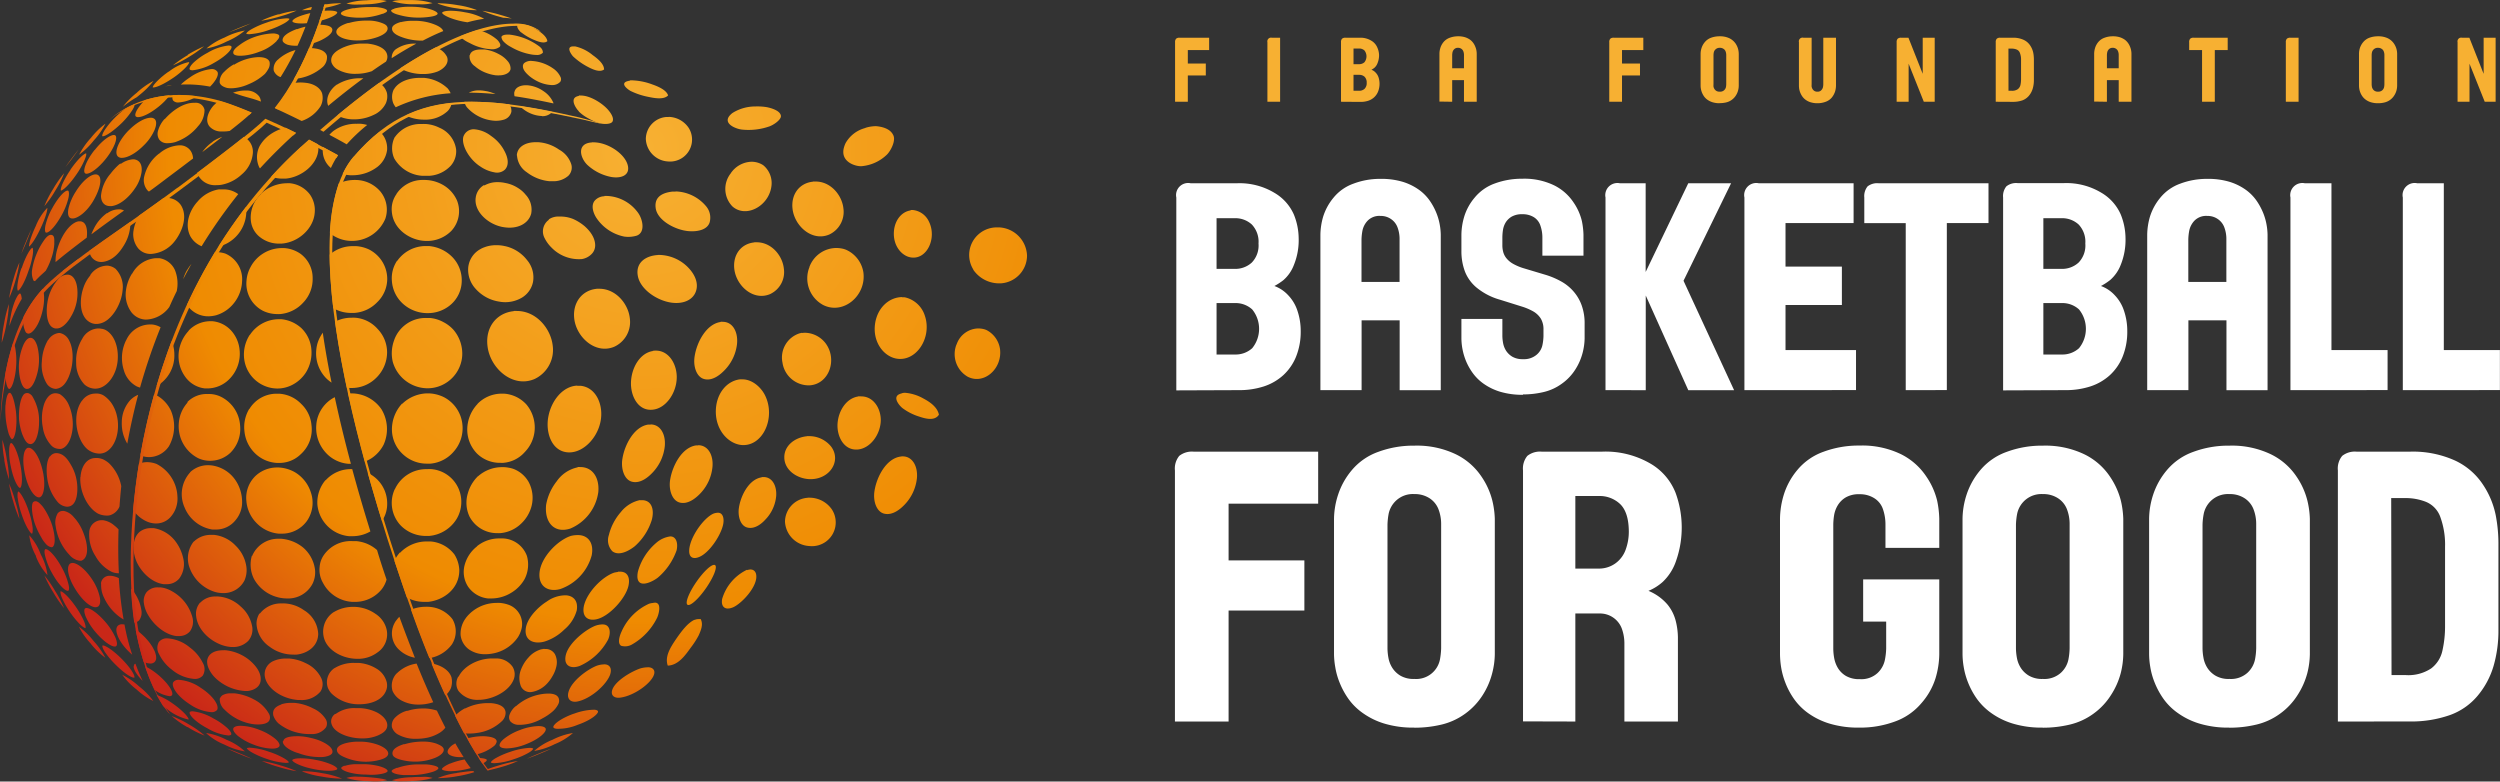 <svg xmlns="http://www.w3.org/2000/svg" xmlns:xlink="http://www.w3.org/1999/xlink" viewBox="0 0 525.52 164.29"><rect x="0" y="0" width="525.52" height="164.29" fill="#333333" stroke="none"/><defs><clipPath id="a" transform="translate(-26.11 -43.48)"><rect width="577.73" height="251.26" style="fill:none"/></clipPath><radialGradient id="b" cx="-9.18" cy="427.65" r="1" gradientTransform="matrix(-94.85, 135.26, 135.26, 94.85, -58553.7, -39246.27)" gradientUnits="userSpaceOnUse"><stop offset="0" stop-color="#f7b032"/><stop offset="0.01" stop-color="#f7b032"/><stop offset="0.6" stop-color="#ef8b01"/><stop offset="0.91" stop-color="#c92718"/><stop offset="1" stop-color="#c92718"/></radialGradient><radialGradient id="ae" cx="-9.18" cy="427.65" r="1" gradientTransform="matrix(-94.84, 135.25, 135.25, 94.84, -58547.88, -39242.38)" xlink:href="#b"/><radialGradient id="an" cx="-9.18" cy="427.65" r="1" gradientTransform="matrix(-94.85, 135.27, 135.27, 94.85, -58554.87, -39247.05)" xlink:href="#b"/></defs><title>ibf-logo</title><g style="clip-path:url(#a)"><path d="M281.84,118h3.83a5.18,5.18,0,0,0,3.67-1.33,6.47,6.47,0,0,0,0-8.14,5.18,5.18,0,0,0-3.67-1.34h-3.83Zm0-18h3.77a5.11,5.11,0,0,0,3.64-1.33,5.17,5.17,0,0,0,1.41-4,5.25,5.25,0,0,0-1.41-4,5.11,5.11,0,0,0-3.64-1.32h-3.77Zm-8.46,25.54V85a2.54,2.54,0,0,1,3-3h9.8a14.24,14.24,0,0,1,7.8,2,9.89,9.89,0,0,1,4.12,4.6,13.53,13.53,0,0,1,1,4.93,13.81,13.81,0,0,1-1,5.64,8,8,0,0,1-2.21,3.2A13.14,13.14,0,0,1,294,103.6a7.4,7.4,0,0,1,2.86,1.9,8.58,8.58,0,0,1,2,3.36,13.16,13.16,0,0,1,.67,4.21,14,14,0,0,1-1,5.44,10.79,10.79,0,0,1-2.7,3.87,11.25,11.25,0,0,1-4.09,2.34,16.6,16.6,0,0,1-5.15.77Z" transform="translate(-26.11 -43.48)" style="fill:#fff"/><path d="M312.31,102.74h8V93.8a7,7,0,0,0-.42-2.5,3.65,3.65,0,0,0-1.36-1.76,3.77,3.77,0,0,0-2.23-.67,3.44,3.44,0,0,0-2.7,1A4.3,4.3,0,0,0,312.5,92a11.64,11.64,0,0,0-.19,1.78Zm-8.64,22.75V92.82a14.14,14.14,0,0,1,.56-3.74,11.62,11.62,0,0,1,2.16-4,9.53,9.53,0,0,1,4.24-3,15.74,15.74,0,0,1,5.69-1,15.57,15.57,0,0,1,4.69.63,11.86,11.86,0,0,1,3.4,1.68,9.56,9.56,0,0,1,2.29,2.34,13.29,13.29,0,0,1,1.38,2.59,12.35,12.35,0,0,1,.7,2.51,13,13,0,0,1,.19,2v32.67h-8.64V110.82h-8v14.67Z" transform="translate(-26.11 -43.48)" style="fill:#fff"/><path d="M346.26,126.47a16.31,16.31,0,0,1-4.8-.64,12.18,12.18,0,0,1-3.47-1.68,9.82,9.82,0,0,1-2.35-2.33,12.46,12.46,0,0,1-1.43-2.61,13,13,0,0,1-.9-4.56v-4.13h8.61v3.53a8.77,8.77,0,0,0,.15,1.53,4.6,4.6,0,0,0,.62,1.61,4,4,0,0,0,1.32,1.27,4.26,4.26,0,0,0,2.25.52,4.1,4.1,0,0,0,2.86-.93,3.62,3.62,0,0,0,1.23-2.07,10.33,10.33,0,0,0,.21-1.81v-1.4a4.35,4.35,0,0,0-.55-2.3,4.54,4.54,0,0,0-1.6-1.53,12.09,12.09,0,0,0-2.33-1l-4.63-1.45a13.54,13.54,0,0,1-4.77-2.41,8.33,8.33,0,0,1-2.63-3.53,12.08,12.08,0,0,1-.74-4.22V92.82a13.75,13.75,0,0,1,.58-3.77,11.23,11.23,0,0,1,2.18-4,9.72,9.72,0,0,1,4.25-3,16.46,16.46,0,0,1,5.82-1,14.35,14.35,0,0,1,6.64,1.38A10.46,10.46,0,0,1,356.86,86a11.6,11.6,0,0,1,1.77,3.93,16.27,16.27,0,0,1,.34,2.9v4.39h-8.64V93.44a7.57,7.57,0,0,0-.41-2.52,3.29,3.29,0,0,0-1.39-1.79,4.45,4.45,0,0,0-2.39-.62,4.36,4.36,0,0,0-2.23.49,3.67,3.67,0,0,0-1.28,1.22,4.38,4.38,0,0,0-.58,1.57,11.27,11.27,0,0,0-.13,1.53V95a5.35,5.35,0,0,0,.21,1.56,3.56,3.56,0,0,0,.73,1.31,4.92,4.92,0,0,0,1.38,1.1,11,11,0,0,0,2.19.91l4.64,1.39a16.5,16.5,0,0,1,3.21,1.37,9.49,9.49,0,0,1,2.58,2.08,9.13,9.13,0,0,1,1.72,2.92,11.1,11.1,0,0,1,.63,3.91v3.09a12.89,12.89,0,0,1-.42,3,12.15,12.15,0,0,1-1.5,3.46,10.67,10.67,0,0,1-2.82,3,10.57,10.57,0,0,1-3.83,1.78,18.5,18.5,0,0,1-4.38.51" transform="translate(-26.11 -43.48)" style="fill:#fff"/><path d="M363.6,125.49V85a2.55,2.55,0,0,1,3-3h5.44v18.65L381,82h9L380,102.5l10.63,23H381l-8.94-19.9v19.9Z" transform="translate(-26.11 -43.48)" style="fill:#fff"/><path d="M392.8,125.49V85a2.54,2.54,0,0,1,3-3h19.95v8.37H401.44v9.15h11.85v8.08H401.44v9.47h14.82v8.41Z" transform="translate(-26.11 -43.48)" style="fill:#fff"/><path d="M426.71,125.49V90.38H418V85a3.25,3.25,0,0,1,.7-2.35A3.3,3.3,0,0,1,421,82h23.11v8.37h-8.76v35.11Z" transform="translate(-26.11 -43.48)" style="fill:#fff"/><path d="M455.64,118h3.83a5.18,5.18,0,0,0,3.67-1.33,6.47,6.47,0,0,0,0-8.14,5.18,5.18,0,0,0-3.67-1.34h-3.83Zm0-18h3.77a5.11,5.11,0,0,0,3.64-1.33,5.17,5.17,0,0,0,1.41-4,5.25,5.25,0,0,0-1.41-4,5.11,5.11,0,0,0-3.64-1.32h-3.77Zm-8.46,25.54V85a3.23,3.23,0,0,1,.69-2.35,3.27,3.27,0,0,1,2.34-.68H460a14.22,14.22,0,0,1,7.79,2,9.89,9.89,0,0,1,4.12,4.6,13.53,13.53,0,0,1,1,4.93,14,14,0,0,1-1,5.64,8.09,8.09,0,0,1-2.22,3.2,13.14,13.14,0,0,1-1.94,1.26,7.4,7.4,0,0,1,2.86,1.9,8.58,8.58,0,0,1,2,3.36,13.16,13.16,0,0,1,.67,4.21,14,14,0,0,1-1,5.44,10.79,10.79,0,0,1-2.7,3.87,11.25,11.25,0,0,1-4.09,2.34,16.6,16.6,0,0,1-5.15.77Z" transform="translate(-26.11 -43.48)" style="fill:#fff"/><path d="M486.11,102.74h8V93.8a7,7,0,0,0-.42-2.5,3.65,3.65,0,0,0-1.36-1.76,3.77,3.77,0,0,0-2.23-.67,3.44,3.44,0,0,0-2.7,1A4.3,4.3,0,0,0,486.3,92a11.64,11.64,0,0,0-.19,1.78Zm-8.64,22.75V92.82a14.14,14.14,0,0,1,.56-3.74,11.62,11.62,0,0,1,2.16-4,9.59,9.59,0,0,1,4.24-3,15.78,15.78,0,0,1,5.69-1,15.57,15.57,0,0,1,4.69.63,11.86,11.86,0,0,1,3.4,1.68,9.56,9.56,0,0,1,2.29,2.34,13.29,13.29,0,0,1,1.38,2.59,12.35,12.35,0,0,1,.7,2.51,13,13,0,0,1,.19,2v32.67h-8.64V110.82h-8v14.67Z" transform="translate(-26.11 -43.48)" style="fill:#fff"/><path d="M507.58,125.49V85a2.55,2.55,0,0,1,3-3h5.62v35.07H528v8.41Z" transform="translate(-26.11 -43.48)" style="fill:#fff"/><path d="M531.2,125.49V85a2.54,2.54,0,0,1,3-3h5.62v35.07h11.79v8.41Z" transform="translate(-26.11 -43.48)" style="fill:#fff"/><path d="M273.09,195.15V142.37a4.18,4.18,0,0,1,.91-3.06,4.28,4.28,0,0,1,3-.89h26.2v10.93H284.37v11.93H300.3v10.54H284.37v23.33Z" transform="translate(-26.11 -43.48)" style="fill:#fff"/><path d="M323.43,186.2a5.09,5.09,0,0,0,5.37-4.09,15.2,15.2,0,0,0,.25-2.34v-26a8.66,8.66,0,0,0-.58-3.29,4.83,4.83,0,0,0-1.9-2.29,5.65,5.65,0,0,0-3.14-.85,5.18,5.18,0,0,0-3.82,1.34,5.26,5.26,0,0,0-1.59,2.77,14.87,14.87,0,0,0-.25,2.32v26a11.75,11.75,0,0,0,.2,2,5.9,5.9,0,0,0,.81,2.09,5.17,5.17,0,0,0,1.72,1.66,5.5,5.5,0,0,0,2.93.68m0,10.23a20.87,20.87,0,0,1-6.26-.83,15.4,15.4,0,0,1-4.53-2.19,12.62,12.62,0,0,1-3.06-3,16.37,16.37,0,0,1-1.86-3.41,15,15,0,0,1-.93-3.3,17,17,0,0,1-.26-2.65V152.53a16.85,16.85,0,0,1,.84-5,15.45,15.45,0,0,1,2.92-5.24,12.9,12.9,0,0,1,5.55-3.83,21.25,21.25,0,0,1,7.59-1.3,18.93,18.93,0,0,1,8.68,1.8,13.66,13.66,0,0,1,5.37,4.63,15.75,15.75,0,0,1,2.34,5.16,18.46,18.46,0,0,1,.51,3.8V181a16.58,16.58,0,0,1-.55,4,15.7,15.7,0,0,1-1.95,4.52,14.22,14.22,0,0,1-3.68,3.95,13.93,13.93,0,0,1-5,2.32,24.35,24.35,0,0,1-5.72.66" transform="translate(-26.11 -43.48)" style="fill:#fff"/><path d="M357.26,163h4.85a5.9,5.9,0,0,0,3.66-1.16,6.08,6.08,0,0,0,2.13-3,11,11,0,0,0,.6-3.53q0-4-1.74-5.79a6.24,6.24,0,0,0-4.65-1.77h-4.85Zm-11,32.12V142.37a4.18,4.18,0,0,1,.91-3.06,4.26,4.26,0,0,1,3-.89h12.71a18.73,18.73,0,0,1,10.18,2.52,12.31,12.31,0,0,1,5.27,6.14,21.2,21.2,0,0,1,.11,14.28,10.82,10.82,0,0,1-2.81,4.44,10.46,10.46,0,0,1-3,1.88,10.51,10.51,0,0,1,4,2.88,8.89,8.89,0,0,1,1.76,3.55,14.76,14.76,0,0,1,.43,3.33v17.71H367.57V178.88a9.21,9.21,0,0,0-.54-3.26,4.89,4.89,0,0,0-4.69-3.18h-5.08v22.71Z" transform="translate(-26.11 -43.48)" style="fill:#fff"/><path d="M417,196.43a20.87,20.87,0,0,1-6.26-.83,15.4,15.4,0,0,1-4.51-2.19,12.61,12.61,0,0,1-3-3,15.7,15.7,0,0,1-1.82-3.41,16.11,16.11,0,0,1-.9-3.29,19.48,19.48,0,0,1-.23-2.66V152.52a18.06,18.06,0,0,1,.76-4.92,15,15,0,0,1,2.84-5.27,12.68,12.68,0,0,1,5.55-3.89,21.25,21.25,0,0,1,7.59-1.3,18.67,18.67,0,0,1,8.66,1.8,13.72,13.72,0,0,1,5.33,4.67,15.25,15.25,0,0,1,2.31,5.14,20.78,20.78,0,0,1,.44,3.77v6.13H422.45V153.8a9.9,9.9,0,0,0-.51-3.23,4.35,4.35,0,0,0-1.82-2.35,5.63,5.63,0,0,0-3.14-.85,5.43,5.43,0,0,0-2.9.68,4.85,4.85,0,0,0-1.67,1.67,5.85,5.85,0,0,0-.76,2.09,13.59,13.59,0,0,0-.17,2v26a11.65,11.65,0,0,0,.19,2,6.24,6.24,0,0,0,.78,2.09,4.86,4.86,0,0,0,1.68,1.66,5.5,5.5,0,0,0,2.93.68,5,5,0,0,0,3.72-1.28,5.22,5.22,0,0,0,1.55-2.77,14.08,14.08,0,0,0,.27-2.38v-5.66h-4.84v-8.87h16V181a18.23,18.23,0,0,1-.77,5A14.49,14.49,0,0,1,430,191.3a13,13,0,0,1-5.56,3.85,21,21,0,0,1-7.48,1.28" transform="translate(-26.11 -43.48)" style="fill:#fff"/><path d="M455.54,186.2a5.17,5.17,0,0,0,3.8-1.31,5.23,5.23,0,0,0,1.57-2.78,14,14,0,0,0,.25-2.34v-26a8.66,8.66,0,0,0-.58-3.29,4.83,4.83,0,0,0-1.9-2.29,5.63,5.63,0,0,0-3.14-.85,5.2,5.2,0,0,0-5.4,4.11,13.92,13.92,0,0,0-.26,2.32v26a11.75,11.75,0,0,0,.2,2,5.9,5.9,0,0,0,.81,2.09,5.11,5.11,0,0,0,1.73,1.66,5.44,5.44,0,0,0,2.92.68m0,10.23a20.87,20.87,0,0,1-6.26-.83,15.4,15.4,0,0,1-4.53-2.19,13,13,0,0,1-3.06-3,16.37,16.37,0,0,1-1.86-3.41,15.57,15.57,0,0,1-.93-3.3,16.84,16.84,0,0,1-.25-2.65V152.53a16.82,16.82,0,0,1,.83-5,15.45,15.45,0,0,1,2.92-5.24,12.9,12.9,0,0,1,5.55-3.83,21.25,21.25,0,0,1,7.59-1.3,18.93,18.93,0,0,1,8.68,1.8,13.66,13.66,0,0,1,5.37,4.63,16,16,0,0,1,2.35,5.16,19.05,19.05,0,0,1,.5,3.8V181a17,17,0,0,1-.54,4,15.74,15.74,0,0,1-2,4.52,14.08,14.08,0,0,1-3.68,3.95,13.86,13.86,0,0,1-5,2.32,24.28,24.28,0,0,1-5.72.66" transform="translate(-26.11 -43.48)" style="fill:#fff"/><path d="M494.76,186.2a5.17,5.17,0,0,0,3.8-1.31,5.23,5.23,0,0,0,1.57-2.78,14,14,0,0,0,.25-2.34v-26a8.66,8.66,0,0,0-.58-3.29,4.83,4.83,0,0,0-1.9-2.29,5.63,5.63,0,0,0-3.14-.85,5.2,5.2,0,0,0-5.4,4.11,13.92,13.92,0,0,0-.26,2.32v26a11.75,11.75,0,0,0,.2,2,5.9,5.9,0,0,0,.81,2.09,5.11,5.11,0,0,0,1.73,1.66,5.44,5.44,0,0,0,2.92.68m0,10.23a20.87,20.87,0,0,1-6.26-.83,15.4,15.4,0,0,1-4.53-2.19,12.62,12.62,0,0,1-3.06-3,16.37,16.37,0,0,1-1.86-3.41,15,15,0,0,1-.93-3.3,16.84,16.84,0,0,1-.25-2.65V152.53a16.82,16.82,0,0,1,.83-5,15.45,15.45,0,0,1,2.92-5.24,12.9,12.9,0,0,1,5.55-3.83,21.25,21.25,0,0,1,7.59-1.3,18.93,18.93,0,0,1,8.68,1.8,13.66,13.66,0,0,1,5.37,4.63,15.75,15.75,0,0,1,2.34,5.16,18.46,18.46,0,0,1,.51,3.8V181a17,17,0,0,1-.54,4,16,16,0,0,1-2,4.52,14.08,14.08,0,0,1-3.68,3.95,13.86,13.86,0,0,1-5,2.32,24.28,24.28,0,0,1-5.72.66" transform="translate(-26.11 -43.48)" style="fill:#fff"/><path d="M528.83,185.39h3a8.7,8.7,0,0,0,5.33-1.4,6.38,6.38,0,0,0,2.38-3.81,23.05,23.05,0,0,0,.54-5V158.42a17,17,0,0,0-1-6.28,5.38,5.38,0,0,0-3-3.16,11.57,11.57,0,0,0-4.32-.8h-3Zm-11.28,9.76V142.37a4.16,4.16,0,0,1,.91-3.06,4.28,4.28,0,0,1,3-.89h11.28a21.49,21.49,0,0,1,9.42,1.86,14.21,14.21,0,0,1,5.93,5.13,17.9,17.9,0,0,1,2.65,6.42,32,32,0,0,1,.56,5.69V176a26.57,26.57,0,0,1-1,7.4,17.39,17.39,0,0,1-3.36,6.32,13.5,13.5,0,0,1-6,4.13,24.53,24.53,0,0,1-8.22,1.29Z" transform="translate(-26.11 -43.48)" style="fill:#fff"/><path d="M273.12,64.87V52.35a1,1,0,0,1,.22-.73,1,1,0,0,1,.72-.21h6.22V54H275.8v2.84h3.78v2.5H275.8v5.53Z" transform="translate(-26.11 -43.48)" style="fill:#f7b032"/><path d="M292.53,64.87V52.35a.78.78,0,0,1,.93-.94h1.74V64.87Z" transform="translate(-26.11 -43.48)" style="fill:#f7b032"/><path d="M310.63,62.56h1.19a1.61,1.61,0,0,0,1.14-.42,1.65,1.65,0,0,0,.44-1.26,1.68,1.68,0,0,0-.44-1.26,1.64,1.64,0,0,0-1.14-.41h-1.19Zm0-5.59h1.17a1.6,1.6,0,0,0,1.13-.41,2,2,0,0,0,0-2.47,1.6,1.6,0,0,0-1.13-.41h-1.17ZM308,64.87V52.35a1,1,0,0,1,.22-.73,1,1,0,0,1,.72-.21h3a4.35,4.35,0,0,1,2.41.61,3,3,0,0,1,1.27,1.42A4.14,4.14,0,0,1,316,55a4.31,4.31,0,0,1-.32,1.75,2.39,2.39,0,0,1-.68,1,4.71,4.71,0,0,1-.6.4,2.17,2.17,0,0,1,.88.59,2.64,2.64,0,0,1,.61,1,4.47,4.47,0,0,1-.1,3,3.35,3.35,0,0,1-.83,1.2,3.41,3.41,0,0,1-1.27.73,5.09,5.09,0,0,1-1.59.23Z" transform="translate(-26.11 -43.48)" style="fill:#f7b032"/><path d="M331.37,57.83h2.48V55.06a2.07,2.07,0,0,0-.13-.77,1.09,1.09,0,0,0-.42-.55,1.17,1.17,0,0,0-.69-.21,1.08,1.08,0,0,0-.84.32,1.31,1.31,0,0,0-.34.66,3.35,3.35,0,0,0-.06.55Zm-2.68,7V54.76a4.21,4.21,0,0,1,.18-1.16,3.61,3.61,0,0,1,.66-1.25,3,3,0,0,1,1.32-.93,4.9,4.9,0,0,1,1.76-.31,4.81,4.81,0,0,1,1.45.19,4,4,0,0,1,1.06.52,3.06,3.06,0,0,1,.71.73,3.62,3.62,0,0,1,.42.8,3.54,3.54,0,0,1,.22.78,4.11,4.11,0,0,1,.06.63V64.87h-2.68V60.33h-2.48v4.54Z" transform="translate(-26.11 -43.48)" style="fill:#f7b032"/><path d="M364.39,64.87V52.35a1,1,0,0,1,.22-.73,1,1,0,0,1,.72-.21h6.22V54h-4.48v2.84h3.78v2.5h-3.78v5.53Z" transform="translate(-26.11 -43.48)" style="fill:#f7b032"/><path d="M387.64,62.75a1.2,1.2,0,0,0,.9-.31,1.25,1.25,0,0,0,.38-.66,3.35,3.35,0,0,0,.06-.56V55.06a2.13,2.13,0,0,0-.14-.78,1.08,1.08,0,0,0-.45-.54,1.32,1.32,0,0,0-.75-.21,1.22,1.22,0,0,0-.9.32,1.19,1.19,0,0,0-.38.66,3.35,3.35,0,0,0-.06.55v6.16a2.82,2.82,0,0,0,0,.48,1.49,1.49,0,0,0,.2.49,1.21,1.21,0,0,0,.41.4,1.26,1.26,0,0,0,.69.16m0,2.43a5,5,0,0,1-1.48-.2,3.87,3.87,0,0,1-1.08-.52,3.12,3.12,0,0,1-.73-.72,4.61,4.61,0,0,1-.44-.81,4.42,4.42,0,0,1-.22-.78,4.11,4.11,0,0,1-.06-.63V54.76a4.06,4.06,0,0,1,.2-1.19,3.58,3.58,0,0,1,.69-1.24,3.09,3.09,0,0,1,1.32-.92,5.19,5.19,0,0,1,1.8-.3,4.55,4.55,0,0,1,2.06.42,3.4,3.4,0,0,1,1.28,1.1,3.81,3.81,0,0,1,.55,1.23,4.29,4.29,0,0,1,.12.9v6.76a3.83,3.83,0,0,1-.13.94,3.64,3.64,0,0,1-.46,1.07,3.27,3.27,0,0,1-.88.94A3.19,3.19,0,0,1,389,65a5.51,5.51,0,0,1-1.36.16" transform="translate(-26.11 -43.48)" style="fill:#f7b032"/><path d="M408.18,65.18a4.86,4.86,0,0,1-1.46-.2,3.44,3.44,0,0,1-1.05-.52,3,3,0,0,1-.71-.72,4.06,4.06,0,0,1-.65-1.59,5.6,5.6,0,0,1-.05-.63V52.35a.78.78,0,0,1,.94-.94h1.73v9.81a2.82,2.82,0,0,0,0,.48,1.61,1.61,0,0,0,.19.5,1.28,1.28,0,0,0,.38.39,1.1,1.1,0,0,0,.64.16,1,1,0,0,0,.83-.32,1.35,1.35,0,0,0,.35-.65,3.35,3.35,0,0,0,.06-.56V51.41h2.67V61.52a4.51,4.51,0,0,1-.18,1.16,4,4,0,0,1-.68,1.28,3,3,0,0,1-1.3.91,4.81,4.81,0,0,1-1.75.31" transform="translate(-26.11 -43.48)" style="fill:#f7b032"/><path d="M424.8,64.87V52.35a1,1,0,0,1,.22-.73,1,1,0,0,1,.72-.21h1.54l3,7.59V51.41h2.52V64.87h-2.29l-3.19-8v8Z" transform="translate(-26.11 -43.48)" style="fill:#f7b032"/><path d="M448.31,62.56H449a2.06,2.06,0,0,0,1.26-.33,1.56,1.56,0,0,0,.57-.91,5.79,5.79,0,0,0,.12-1.19v-4a3.85,3.85,0,0,0-.23-1.49,1.22,1.22,0,0,0-.7-.75,2.68,2.68,0,0,0-1-.19h-.72Zm-2.68,2.31V52.35a1,1,0,0,1,.22-.73,1,1,0,0,1,.72-.21h2.68a5.15,5.15,0,0,1,2.23.44,3.31,3.31,0,0,1,1.41,1.22,4.32,4.32,0,0,1,.63,1.52,7.67,7.67,0,0,1,.13,1.36v4.38a6.29,6.29,0,0,1-.24,1.76,4.17,4.17,0,0,1-.79,1.5,3.33,3.33,0,0,1-1.42,1,6,6,0,0,1-1.95.3Z" transform="translate(-26.11 -43.48)" style="fill:#f7b032"/><path d="M469,57.83h2.48V55.06a2.07,2.07,0,0,0-.13-.77,1.09,1.09,0,0,0-.42-.55,1.17,1.17,0,0,0-.69-.21,1.08,1.08,0,0,0-.84.32,1.31,1.31,0,0,0-.34.66,3.35,3.35,0,0,0-.06.55Zm-2.68,7V54.76a4.21,4.21,0,0,1,.18-1.16,3.61,3.61,0,0,1,.66-1.25,3,3,0,0,1,1.32-.93,4.9,4.9,0,0,1,1.76-.31,4.81,4.81,0,0,1,1.45.19,4,4,0,0,1,1.06.52,3.26,3.26,0,0,1,.71.73,3.62,3.62,0,0,1,.42.8,3.54,3.54,0,0,1,.22.78,4.11,4.11,0,0,1,.06.63V64.87h-2.68V60.33H469v4.54Z" transform="translate(-26.11 -43.48)" style="fill:#f7b032"/><path d="M489,64.87V54h-2.71V52.35a1,1,0,0,1,.22-.73,1,1,0,0,1,.73-.21h7.15V54h-2.71V64.87Z" transform="translate(-26.11 -43.48)" style="fill:#f7b032"/><path d="M506.61,64.87V52.35a1,1,0,0,1,.22-.73,1,1,0,0,1,.72-.21h1.74V64.87Z" transform="translate(-26.11 -43.48)" style="fill:#f7b032"/><path d="M526,62.75a1.22,1.22,0,0,0,.9-.31,1.23,1.23,0,0,0,.37-.66,3.35,3.35,0,0,0,.06-.56V55.06a2.13,2.13,0,0,0-.14-.78,1.08,1.08,0,0,0-.45-.54,1.31,1.31,0,0,0-.74-.21,1.23,1.23,0,0,0-.91.32,1.25,1.25,0,0,0-.38.66,3.35,3.35,0,0,0-.06.55v6.16a2.9,2.9,0,0,0,.05.48,1.47,1.47,0,0,0,.19.49,1.19,1.19,0,0,0,1.11.56m0,2.43a5.07,5.07,0,0,1-1.49-.2,3.68,3.68,0,0,1-1.07-.52,3.12,3.12,0,0,1-.73-.72,3.59,3.59,0,0,1-.44-.81,3.7,3.7,0,0,1-.22-.78,4.11,4.11,0,0,1-.06-.63V54.76a4,4,0,0,1,.19-1.19,3.78,3.78,0,0,1,.7-1.24,3.06,3.06,0,0,1,1.31-.92,5.25,5.25,0,0,1,1.81-.3,4.58,4.58,0,0,1,2.06.42,3.36,3.36,0,0,1,1.27,1.1,3.85,3.85,0,0,1,.56,1.23,4.29,4.29,0,0,1,.12.9v6.76a4.39,4.39,0,0,1-.13.94,3.68,3.68,0,0,1-.47,1.07,3.24,3.24,0,0,1-.87.94,3.31,3.31,0,0,1-1.19.55,5.43,5.43,0,0,1-1.35.16" transform="translate(-26.11 -43.48)" style="fill:#f7b032"/><path d="M542.71,64.87V52.35a.78.78,0,0,1,.93-.94h1.55l3,7.59V51.41h2.52V64.87h-2.29l-3.2-8v8Z" transform="translate(-26.11 -43.48)" style="fill:#f7b032"/></g><path d="M177.56,111.17c-2.94.43-4.95,4.17-5.42,7.14h0c-.37,2.12.36,4.43,2,4.85h0c1.78.47,3.45-1,4.26-1.84h0a9.35,9.35,0,0,0,2.65-5.66h0c.2-2.48-.95-4.53-3-4.53h0a2,2,0,0,0-.48,0" transform="translate(-26.11 -43.48)" style="fill:url(#b)"/><path d="M215.38,139.46c-2.95.43-4.95,4.17-5.43,7.14h0c-.37,2.12.36,4.43,2,4.85h0c1.79.46,3.46-1,4.27-1.84h0a9.46,9.46,0,0,0,2.64-5.66h0c.2-2.47-.95-4.54-3-4.54h0a1.93,1.93,0,0,0-.47.05" transform="translate(-26.11 -43.48)" style="fill:url(#b)"/><path d="M182.14,123.23a3.69,3.69,0,0,0-.56,0h0c-2.83.4-5,3.13-5,6.79h0c0,3.92,2.63,6.71,5.36,7h0c4.5.43,7.31-5.71,5-10.41h0c-.78-1.61-2.62-3.39-4.78-3.39h0Z" transform="translate(-26.11 -43.48)" style="fill:url(#b)"/><path d="M172.89,137.11a4.07,4.07,0,0,0-.47,0h0c-2.95.44-4.93,4.18-5.43,7.16h0c-.36,2.11.37,4.42,2,4.85h0c1.78.46,3.44-1,4.25-1.83h0a9.35,9.35,0,0,0,2.64-5.7h0c.21-2.45-.93-4.52-3-4.52h0Z" transform="translate(-26.11 -43.48)" style="fill:url(#b)"/><path d="M164.38,97.09c-2.52.15-4.72,1.59-4.19,4.41h0c.52,2.83,4.08,5.22,7.15,5.61h0c2.33.3,4.31-.51,5-2.23h0c.79-2-.4-3.93-1.47-5.06h0a8.69,8.69,0,0,0-6.12-2.75h0a2.3,2.3,0,0,0-.37,0" transform="translate(-26.11 -43.48)" style="fill:url(#b)"/><path d="M179.75,79.88a5.27,5.27,0,0,0,.33,7h0c2.81,2.48,7.54,0,8.17-4.11h0a4.87,4.87,0,0,0-1.64-4.51h0a2.45,2.45,0,0,0-.38-.24h0a4.45,4.45,0,0,0-2.14-.54h0a5.44,5.44,0,0,0-4.34,2.38" transform="translate(-26.11 -43.48)" style="fill:url(#b)"/><path d="M177,151.26a3,3,0,0,0-1,.22h0c-2.05,1-4.74,4.77-5,7.45h0c-.17,1.71.77,2.2,2.13,1.61h0c2-.83,4.3-4.2,4.91-6.48h0c.4-1.42.1-2.8-1-2.8H177Z" transform="translate(-26.11 -43.48)" style="fill:url(#b)"/><path d="M185,65.86a9,9,0,0,0-4.87,1.34h0a3,3,0,0,0-.42.35h0c-1.91,1.83,1,3,2.29,3.16h0a13.21,13.21,0,0,0,5.93-.69h0c1.15-.47,2.47-1.53,2.33-2.23h0c-.19-1.1-2.12-1.62-3-1.79h0a12,12,0,0,0-1.9-.15H185" transform="translate(-26.11 -43.48)" style="fill:url(#b)"/><path d="M208,70.39a6.68,6.68,0,0,0-4.16,3.21h0a6.08,6.08,0,0,0-.25.64h0c-1.08,3.21,2.28,4.22,3.56,4.18h0a8.72,8.72,0,0,0,5.46-2.5h0c.92-1,1.75-2.9,1.32-3.92h0c-.66-1.62-2.75-1.92-3.68-2h0a7.56,7.56,0,0,0-2.21.35" transform="translate(-26.11 -43.48)" style="fill:url(#b)"/><path d="M158.56,60.43a3,3,0,0,0-.41.08h0c-1.84.42-.18,1.7.49,2.08h0a14.77,14.77,0,0,0,3.69,1.24h0c1.18.25,3.29.69,4.22-.29h0c-.32-1.07-1.9-1.82-3.34-2.32h0a13.32,13.32,0,0,0-4-.84h0a3.87,3.87,0,0,0-.69,0" transform="translate(-26.11 -43.48)" style="fill:url(#b)"/><path d="M215.75,126.15a1.93,1.93,0,0,0-.42.12h0c-1.77.61-.17,2.48.49,3h0a11.65,11.65,0,0,0,3.57,1.8h0c1.14.38,3.19,1,4.09-.42h0c-.31-1.56-1.84-2.65-3.24-3.39h0a9.48,9.48,0,0,0-3.84-1.21h0a2.76,2.76,0,0,0-.65.07" transform="translate(-26.11 -43.48)" style="fill:url(#b)"/><path d="M166.68,68.07l-.47,0h0a4.67,4.67,0,0,0-4.34,4.62h0a4.94,4.94,0,0,0,4.66,4.73h0a4.62,4.62,0,0,0,4.34-7.07h0a5.21,5.21,0,0,0-4.18-2.3h0Z" transform="translate(-26.11 -43.48)" style="fill:url(#b)"/><path d="M168.11,83.75q-.3,0-.6,0h0c-2,.22-3.86,1-3.58,3.38h0c.28,2.68,4.13,4.68,6.83,4.93h0c2.1.19,4-.33,4.5-1.76h0a3.71,3.71,0,0,0-.67-3.4h0a8.67,8.67,0,0,0-6.43-3.18h0Z" transform="translate(-26.11 -43.48)" style="fill:url(#b)"/><path d="M163.34,117.27c-2.6.41-4.38,3.26-4.58,6.32h0c-.2,3,1.43,6.39,4.61,6h0c2.77-.3,5-3.58,5-6.84h0c0-2.71-1.61-5.57-4.4-5.57h0a3.3,3.3,0,0,0-.68.06" transform="translate(-26.11 -43.48)" style="fill:url(#b)"/><path d="M206.48,126.83c-2.44.38-4.12,2.94-4.31,5.7h0c-.18,2.66,1.34,5.75,4.34,5.43h0c2.6-.28,4.72-3.22,4.75-6.16h0c0-2.45-1.51-5-4.13-5h0a3.7,3.7,0,0,0-.65,0" transform="translate(-26.11 -43.48)" style="fill:url(#b)"/><path d="M197,81.67c-2.86.29-4.65,2.68-4.29,5.73h0c.42,3.6,4.1,6.91,7.69,5.39h0a5.25,5.25,0,0,0,3-5.52h0c-.3-2.77-2.66-5.63-5.83-5.63h0a4.71,4.71,0,0,0-.53,0" transform="translate(-26.11 -43.48)" style="fill:url(#b)"/><path d="M196.28,99.59a6.35,6.35,0,0,0,2.86,8h0c4.27,2.15,9.12-2,8.46-6.87h0A6.28,6.28,0,0,0,204,96h0a4.93,4.93,0,0,0-.54-.19h0a6.36,6.36,0,0,0-1.56-.2h0a6.07,6.07,0,0,0-5.65,4" transform="translate(-26.11 -43.48)" style="fill:url(#b)"/><path d="M227.19,115.85a5.49,5.49,0,0,0,2.3,6.8h0c3.45,1.81,7.36-1.66,6.83-5.81h0a5.34,5.34,0,0,0-2.88-4h0c-.14-.05-.28-.11-.43-.15h0a5,5,0,0,0-1.26-.17h0a4.92,4.92,0,0,0-4.56,3.38" transform="translate(-26.11 -43.48)" style="fill:url(#b)"/><path d="M184.66,94.44c-2.8.28-4.54,2.63-4.19,5.61h0c.42,3.52,4,6.75,7.52,5.25h0a5.09,5.09,0,0,0,2.89-5.38h0c-.29-2.71-2.59-5.51-5.7-5.51h0l-.52,0" transform="translate(-26.11 -43.48)" style="fill:url(#b)"/><path d="M194.72,113.43l-.47.1h0a5.33,5.33,0,0,0-3.66,6.16h0a5.58,5.58,0,0,0,5.76,4.79h0c4.14-.31,5.89-5.62,3.18-9h0a5.61,5.61,0,0,0-4.14-2.05h0a3.85,3.85,0,0,0-.67.05" transform="translate(-26.11 -43.48)" style="fill:url(#b)"/><path d="M217.53,87.71C215.52,88,214,90,214,92.62h0c0,2.84,1.89,4.85,3.83,5h0c3.21.3,5.23-4.14,3.56-7.54h0a4.22,4.22,0,0,0-3.43-2.46h0l-.41,0" transform="translate(-26.11 -43.48)" style="fill:url(#b)"/><path d="M230.68,100.15a6.58,6.58,0,0,0,5.25,2.89h0l.58,0h0A5.87,5.87,0,0,0,242,97.22h0a6.16,6.16,0,0,0-5.83-5.94h0l-.49,0h0a5.8,5.8,0,0,0-4.95,8.89" transform="translate(-26.11 -43.48)" style="fill:url(#b)"/><path d="M162.86,132.73l-.48,0h0c-2.94.42-4.95,4.16-5.43,7.16h0c-.36,2.09.37,4.43,2,4.85h0c1.79.46,3.46-1,4.27-1.85h0a9.48,9.48,0,0,0,2.64-5.67h0c.2-2.46-.92-4.52-3-4.52h0Z" transform="translate(-26.11 -43.48)" style="fill:url(#b)"/><path d="M215.79,105.93c-2.79,0-5.27,2.26-5.74,5.64h0c-.5,3.68,1.65,6.62,4.25,7.24h0c4.29,1,7.83-4.29,6.21-9h0a5.71,5.71,0,0,0-4.19-3.83h0a3.88,3.88,0,0,0-.48,0h-.05" transform="translate(-26.11 -43.48)" style="fill:url(#b)"/><path d="M183.16,163.24a9.9,9.9,0,0,0-5.25,6.15h0c-.26,1.52.5,2.07,1.31,2h0s.07,0,.11,0h0a3.55,3.55,0,0,0,1.31-.47h0c1.69-1,4.13-3.67,4.43-5.82h0c.16-1.22-.36-1.91-1.2-1.91h0a2.13,2.13,0,0,0-.71.14" transform="translate(-26.11 -43.48)" style="fill:url(#b)"/><path d="M186.23,143.82c-2.61.38-4.35,3.67-4.78,6.3h0c-.31,1.85.3,3.89,1.74,4.25h0c1.58.42,3.06-.85,3.75-1.61h0a8.18,8.18,0,0,0,2.33-5h0c.16-2.17-.83-4-2.64-4h0l-.4,0" transform="translate(-26.11 -43.48)" style="fill:url(#b)"/><path d="M172.53,165.75c-1.6,2.3-2.45,4.47-1.91,4.85h0c.55.38,2.29-1.17,3.89-3.47h0c1.6-2.31,2.46-4.48,1.91-4.86h0a.33.33,0,0,0-.2-.05h0c-.7,0-2.25,1.46-3.69,3.53" transform="translate(-26.11 -43.48)" style="fill:url(#b)"/><path d="M172.12,173.75c-1.49.68-2.8,2.5-3.85,4h0c-1.11,1.64-2.49,3.69-1.79,5.65h0c2.22-.09,3.65-2.13,4.83-3.77h0A17.66,17.66,0,0,0,173,177h0c.43-1,1-2.25.4-3.38h0a3.1,3.1,0,0,0-.42,0h0a2,2,0,0,0-.89.19" transform="translate(-26.11 -43.48)" style="fill:url(#b)"/><path d="M167,156.24a5.56,5.56,0,0,0-2.94,1.35h0a12.23,12.23,0,0,0-3.81,5.88h0a4.56,4.56,0,0,0-.15,1.33h0c.18,2.63,3.49.77,4.33.07h0a13.35,13.35,0,0,0,3.9-5.68h0c.37-1.59-.11-2.95-1.3-2.95h0Z" transform="translate(-26.11 -43.48)" style="fill:url(#b)"/><path d="M195.74,135.18c-2.69.28-4.79,2.08-4.76,4.45h0c0,2.58,2.51,4.38,5.11,4.56h0c4.3.28,7-3.74,4.75-6.81h0a5.92,5.92,0,0,0-4.58-2.22h0l-.52,0" transform="translate(-26.11 -43.48)" style="fill:url(#ae)"/><path d="M195.89,148.12a5.1,5.1,0,0,0-4.77,5h0a5.41,5.41,0,0,0,5.11,5.14h0A5,5,0,0,0,201,150.6h0a5.72,5.72,0,0,0-4.58-2.5h0l-.51,0" transform="translate(-26.11 -43.48)" style="fill:url(#b)"/><path d="M163.36,170.23a3.69,3.69,0,0,0-.79.15h0a11.48,11.48,0,0,0-5.82,5.9h0c-.37.8-.92,2.43-.07,2.95h0a2.92,2.92,0,0,0,2.2-.23h0a13.1,13.1,0,0,0,5.37-5.68h0c.33-.74.74-2.39.14-2.94h0a.86.86,0,0,0-.57-.22h0a2.35,2.35,0,0,0-.46.07" transform="translate(-26.11 -43.48)" style="fill:url(#b)"/><path d="M103.15,43.55a14.21,14.21,0,0,0-4.21.68h0a8.91,8.91,0,0,0,2.42.21h0c.58,0,1.2,0,1.84-.06h0a14.66,14.66,0,0,0,4.21-.68h0a8.26,8.26,0,0,0-2.41-.22h0c-.58,0-1.21,0-1.85.07m5.4.19a15.13,15.13,0,0,0,4.22.64h0c.55,0,1.08,0,1.59,0h0a10,10,0,0,0,2.68-.24h0a15.08,15.08,0,0,0-4.23-.64h0c-.54,0-1.07,0-1.58,0h0a10.1,10.1,0,0,0-2.68.24m-14.25.69c0,.06-.09.32-.21.74h0a17.4,17.4,0,0,0,3.79-1h0a4.68,4.68,0,0,0-.65,0h0a18.56,18.56,0,0,0-2.93.29m23.82-.22a17.73,17.73,0,0,0,4.06,1h0a23.61,23.61,0,0,0,3.61.37h0a3.89,3.89,0,0,0,.59,0h0a18.21,18.21,0,0,0-4.07-1.05h0a25.2,25.2,0,0,0-3.61-.38h0a2.59,2.59,0,0,0-.58,0m-17.67,1c-2.33.45-2.68.91-2.68,1.14h0a.23.23,0,0,0,.09.18h0c.52.53,2.68.7,3.64.7h0a14.18,14.18,0,0,0,5-.82h0l.1,0c.4-.17.9-.37.88-.64h0c0-.14-.17-.41-1.28-.63h0a7.22,7.22,0,0,0-1.58-.15h-.8a22.07,22.07,0,0,0-3.42.28m8.58.1-.06,0c-.22.08-.57.21-.59.35h0c0,.16.13.57,1.91,1h0a14.82,14.82,0,0,0,3.87.49h0a16.21,16.21,0,0,0,1.84-.1h0c1.85-.19,2.14-.55,2.15-.74h0c0-.34-1-.83-2.29-1.11h0a17,17,0,0,0-3.5-.33h-.19a11.88,11.88,0,0,0-3.14.38m-19.43.34H90c.38,0,.89,0,1.5-.09h0c.11-.37.16-.57.17-.59h0a11.38,11.38,0,0,0-2.05.67m-4.93.86A25.49,25.49,0,0,0,81,47.84h0A26.49,26.49,0,0,0,84.76,47h0a26.43,26.43,0,0,0,3.7-1.29h0a20.6,20.6,0,0,0-3.79.83m46.44.46.78.21h0a16.07,16.07,0,0,1,1.81.18h0c-.65-.25-1.49-.52-2.47-.8h0a27.31,27.31,0,0,0-3.74-.84h0A27.45,27.45,0,0,0,131.11,47M93.9,45.79c-.16.57-.39,1.28-.67,2.11h0C95.7,47.31,97,46.5,97,46.09h0c0-.13-.38-.38-1.66-.38h0c-.41,0-.88,0-1.39.08m25.1.35c-.06.33,1.46,1.29,4.49,1.89h0l.82.14h0a29.08,29.08,0,0,1,3.52-.75h0a12.33,12.33,0,0,0-4-1.35h0a16.74,16.74,0,0,0-3-.33h0c-1.42,0-1.79.29-1.81.4M87.59,47.79a.32.32,0,0,0,0,.19h0c0,.14.46.43,1.84.43h0c.37,0,.77,0,1.19-.06h0c.3-.84.54-1.56.71-2.11h0c-1.88.43-3.35,1-3.69,1.55m-5.48.44a18.6,18.6,0,0,0-3.18,1.39h0c-1.09.63-1.1.93-1.1.93h0s.08.12.64.12h0a15.19,15.19,0,0,0,4.16-.9h0a19,19,0,0,0,3.17-1.38h0c1.1-.64,1.11-.94,1.11-.94h0s-.09-.12-.64-.12h0a14.83,14.83,0,0,0-4.16.9m17.18.06c-.77.23-2.56.88-2.53,1.91h0c0,.66.88,1.16,1.69,1.41h0a9.24,9.24,0,0,0,2.73.37h0a12.48,12.48,0,0,0,4.36-.75h0c1.35-.53,2-1.11,2-1.76h0c0-.71-.76-1-1.38-1.22h0l0,0a7.88,7.88,0,0,0-2.57-.44h0l-.6,0h0a13,13,0,0,0-3.65.52m11-.23c-1.14.32-1.8.76-1.86,1.27h0c-.14,1.1,1.35,1.71,2.65,2.12h0a12.08,12.08,0,0,0,3.51.53h.3c1.51-.78,2.94-1.46,4.29-2h0c-.16-.55-.87-1.06-2.12-1.51h0a11.38,11.38,0,0,0-3.64-.66h-.63a10.12,10.12,0,0,0-2.5.28M76.52,49.29c-1,.39-1.74.74-2.34,1h0c.65-.23,1.46-.54,2.39-.91h0c1-.4,1.73-.74,2.33-1h0c-.65.23-1.46.53-2.38.91m59.16,1a11.64,11.64,0,0,0,2.49,1.49h0c.8.34,2.3,1,3,.35h0c-.12-.91-1.21-1.8-2.2-2.38h0a11.15,11.15,0,0,0-1.72-.88h0a9.61,9.61,0,0,0-1.84-.33h0c-1.2.16-.2,1.38.23,1.75M93.11,48.69H93c-.42,1.18-.92,2.54-1.53,4h0a10.25,10.25,0,0,0,3.5-1.56h0c.43-.32,1-.81,1-1.37h0c0-.68-.94-1.05-2.65-1.08h-.15Zm-4.59.89c-2,.74-3.09,1.59-3,2.4h0c0,.4.62.77,1.14.93h0a6,6,0,0,0,1.61.18h.38c.68-1.49,1.24-2.86,1.68-4h0a13.83,13.83,0,0,0-1.8.54m34.28,1.49a4.16,4.16,0,0,0,.42.42h0a6.61,6.61,0,0,0,1.48.92h0a1.24,1.24,0,0,0,.2.1h0a10.55,10.55,0,0,0,3.68,1.2h0l.68.06h0a2.55,2.55,0,0,0,1.93-.53h0a.67.67,0,0,0,0-.65h0a2.83,2.83,0,0,0-.64-.86h0a9.45,9.45,0,0,0-4-2h0c-1.18.36-2.44.8-3.81,1.37M77.57,49.9a14.93,14.93,0,0,0-4.23,1.46h0a14.33,14.33,0,0,0-3.84,2.31h0a15.15,15.15,0,0,0,4.23-1.45h0a14.86,14.86,0,0,0,3.85-2.32h0Zm1.07,1.75a11.65,11.65,0,0,0-2.15,1.27h0l0,0c-.57.42-1.42,1.05-1.34,1.67h0c0,.4.54.61,1.44.61h0a8.77,8.77,0,0,0,1.06-.07h0a12.36,12.36,0,0,0,3-.78h0a9.47,9.47,0,0,0,3.62-2.24h0l0-.05c.3-.31.63-.68.53-1.09h0c0-.12-.21-.34-1-.45h0a3.13,3.13,0,0,0-.56,0h0a13.19,13.19,0,0,0-4.65,1.15m52.93-.38a1.7,1.7,0,0,0,.32.79h0a5.7,5.7,0,0,0,1.65,1.26h0a12.79,12.79,0,0,0,4.37,1.6h0a7.05,7.05,0,0,0,1,.09h0a1.68,1.68,0,0,0,1.37-.47h0c0-.84-.6-1.24-1.33-1.73h0a13,13,0,0,0-5.74-2.08h-.29c-.47,0-1.26.06-1.37.54M98.41,53.39c-2.07.89-2.92,1.94-2.62,3.22h0A2.76,2.76,0,0,0,96.93,58h0a7.36,7.36,0,0,0,4,1h0a10.25,10.25,0,0,0,3.36-.56h0c1-.71,2-1.38,2.95-2h0a1.88,1.88,0,0,0,.24-1.5h0c-.36-1.47-2.43-2.15-4.23-2.3h0c-.34,0-.68,0-1,0h0a9.71,9.71,0,0,0-3.84.76m15.19-.74a6.84,6.84,0,0,0-4.34,1.21h0a2.25,2.25,0,0,0-.81,1.84h0q2.72-1.74,5.16-3.05h0Zm-43.83,1.9a13.71,13.71,0,0,0-3,2.11h0c-.74.74-.89,1.2-.79,1.38h0c.06.13.29.2.63.2h0A11,11,0,0,0,71,56.75h0c2.7-1.49,4-3,3.76-3.5h0c-.07-.12-.3-.2-.63-.2h0a10.88,10.88,0,0,0-4.34,1.5m76.82.82a14.06,14.06,0,0,0,2.87,2.06h0c.94.5,2.64,1.4,3.61.65h0c0-1.12-1.25-2.21-2.37-3h0A8.86,8.86,0,0,0,147,53.23h0l-.37,0h0c-1.62,0-.49,1.65,0,2.17m-81-.36a24.56,24.56,0,0,0-3.17,2.18h0a26.07,26.07,0,0,0,3.4-1.8h0A25.67,25.67,0,0,0,69,53.21h0A27.34,27.34,0,0,0,65.56,55m44.66,2.85a9.81,9.81,0,0,0,4.86,1.19h0a8.23,8.23,0,0,0,3-.52h0c.95-.38,2.57-1.51,2-3.08h0a3.83,3.83,0,0,0-2.14-1.89h0a1.36,1.36,0,0,0-.25-.11h0a84.93,84.93,0,0,0-7.47,4.41M87.9,60.07A10.22,10.22,0,0,0,94,57.52h0a2.8,2.8,0,0,0,.84-2.26h0c-.25-1-1.4-1.59-3.44-1.68h-.33a67.6,67.6,0,0,1-3.17,6.5m36.93-5a2.47,2.47,0,0,0,1.1,2.32h0a7.58,7.58,0,0,0,2.4,1.41h0a8.51,8.51,0,0,0,2,.5h0a8.06,8.06,0,0,0,1,0h0c.94-.06,1.95-.48,2.1-1.3h0a2.27,2.27,0,0,0-.43-1.46h0A5.8,5.8,0,0,0,131,54.88h0a8.42,8.42,0,0,0-3-1h-.1c-.16,0-.39,0-.67,0h0c-.86,0-2.09.17-2.34,1.16m-40.18.84a2.51,2.51,0,0,0-1.05,2.47h0a2.33,2.33,0,0,0,1.33,1.31h0l.12,0h0A57.07,57.07,0,0,0,88.23,54h0a9,9,0,0,0-3.58,1.91M75.29,57a8.67,8.67,0,0,0-2,1.53h0a2.84,2.84,0,0,0-1,2.28h0c.12.63.9,1,1.61,1.17h0a5.4,5.4,0,0,0,.83.06h0a9.38,9.38,0,0,0,3.59-.84h0A11.56,11.56,0,0,0,81.81,59h0a6.49,6.49,0,0,0,.69-1h0a2.12,2.12,0,0,0,.27-1.51h0c-.21-.63-1-1-2.27-1h-.19a10.61,10.61,0,0,0-5,1.6m62.51-.81a2.3,2.3,0,0,0-1.52.46h0a.9.9,0,0,0-.27.69h0c0,.85.88,1.61,1.31,2h0a8.82,8.82,0,0,0,2.09,1.3h0a7.57,7.57,0,0,0,2.59.63h.09a2.26,2.26,0,0,0,1.77-.68h0a1,1,0,0,0,.06-1h0a4.44,4.44,0,0,0-1.6-1.84h0a8.66,8.66,0,0,0-4.51-1.55h0ZM61.55,58.54A16.85,16.85,0,0,0,59,60.69h0c-.85.89-.78,1.17-.78,1.17h0a.31.31,0,0,0,.15,0h0c.59,0,2.12-.64,4.13-2h0a16.84,16.84,0,0,0,2.59-2.14h0c.86-.9.79-1.17.79-1.17h0s0,0-.16,0h0a10.33,10.33,0,0,0-4.13,2M66,59.77a12.59,12.59,0,0,0-1.88,1.49h0a26.18,26.18,0,0,1,6.14.43h0a8,8,0,0,0,1-1.17h0c.61-.86.8-1.61.52-2h0A1.41,1.41,0,0,0,70.54,58h0A9.44,9.44,0,0,0,66,59.77m42.91,2.46a3.61,3.61,0,0,0-.11,3h0a4.25,4.25,0,0,0,.5.8h0a32.69,32.69,0,0,1,11.54-2.95h0a4.94,4.94,0,0,0-.61-1h0a8.22,8.22,0,0,0-5-2.23h0c-.31,0-.6,0-.9,0h0c-2.46,0-4.57.94-5.4,2.4m-12-1c-1.14.78-2.57,2.61-1.83,4.48h0q3.9-3.24,7.4-5.8h0l-.66,0h0a9.1,9.1,0,0,0-4.91,1.35m-42,1.65a17.4,17.4,0,0,0-3,3h0a19.87,19.87,0,0,1,2.91-2h0l.55-.45h0a17,17,0,0,0,3-3h0a16.25,16.25,0,0,0-3.49,2.46m32.57-1.92a42.86,42.86,0,0,1-3.54,5.23h0l.72.33h0c1.57.72,3.2,1.51,4.87,2.33h0a7.56,7.56,0,0,0,4-3.14h0a3.74,3.74,0,0,0,.28-2.73h0c-.44-1.15-1.76-2-3.52-2.16h0a8.64,8.64,0,0,0-1-.06h0a8.34,8.34,0,0,0-1.8.2M97,67.75a7.54,7.54,0,0,0,3.56.82h0a9.37,9.37,0,0,0,4.06-.92h0a5.19,5.19,0,0,0,2.61-2.48h0a3.68,3.68,0,0,0,.22-2.15h0a3.62,3.62,0,0,0-1.64-2.12h0c-2.73,2-5.66,4.23-8.81,6.85m37.22-4.9a2.54,2.54,0,0,0,.05.86h0c2.62.38,5.34.9,8.18,1.51h0s0-.06,0-.09h0a5.53,5.53,0,0,0-2.11-2.5h0a6.83,6.83,0,0,0-3.43-1.23h-.29c-1,0-2.19.39-2.38,1.46M60.88,61.64c.44-.08.9-.16,1.36-.22h0a1,1,0,0,0-.26,0h0a3.27,3.27,0,0,0-1.1.25m63.77,1.29c1.82,0,3.68.11,5.61.29h0a8.63,8.63,0,0,0-1.8-.59h0l-.74-.12h0a6.85,6.85,0,0,0-.88-.06h0a4.58,4.58,0,0,0-2.19.48m-49.6,0,1,.34h0c1.49.55,3.19.85,4.9,1.54h0a2.23,2.23,0,0,0-.35-1.08h0a3.25,3.25,0,0,0-2.49-1.25h0l-.49,0h0a7.66,7.66,0,0,0-2.54.47m-12.61.53a1.2,1.2,0,0,0,0,1.06h0a1.38,1.38,0,0,0,1.18.45h0a8.64,8.64,0,0,0,3.88-1.3h0a28.43,28.43,0,0,0-3.7-.24h0q-.7,0-1.38,0m-5.82,1a10.44,10.44,0,0,0-1.53,1.81h0c-.5.76-.67,1.39-.46,1.64h0a.63.63,0,0,0,.5.17h0c1,0,2.72-.9,4.35-2.23h0a13.75,13.75,0,0,0,2.31-2.36h0a23.91,23.91,0,0,0-5.17,1m91.21-.87c-1.75.25-1.18,1.74-.5,2.7h0l0,0h0a3.37,3.37,0,0,0,.43.51h0l0,.06h0a8.73,8.73,0,0,0,1.48,1.15h0l.22.13h0c.7.41,1.47.77,1.61.83h0a7.39,7.39,0,0,0,1.09.37h0c1,.26,2.42.2,2.7-.37h0c.42-.84-.64-2.17-1.18-2.72h0c-1.21-1.25-3.57-2.74-5.5-2.74h0a3.44,3.44,0,0,0-.46,0M71.19,65.47c-1,1-2.25,3.18-1,4.64h0a3.31,3.31,0,0,0,2.67,1h0A7.29,7.29,0,0,0,74.41,71h0c1.61-1.26,3-2.38,4-3.29h0l.58-.52h0c-1.36-.57-2.68-1.1-3.89-1.54h0c-1-.38-2.07-.71-3-1h0a9.18,9.18,0,0,0-.9.84m52.54-.56a3,3,0,0,0,.5,1.08h0a8.49,8.49,0,0,0,5.38,2.81h0a5.73,5.73,0,0,0,2.34-.17h0A2.26,2.26,0,0,0,133.6,67h0a2.31,2.31,0,0,0-.42-1.58h0a61.22,61.22,0,0,0-7.87-.55h0l-1.58,0m-63,3.59A6.2,6.2,0,0,0,59.32,71h0a2.18,2.18,0,0,0,.29,1.85h0a2,2,0,0,0,1.63.73h.09a6,6,0,0,0,1.59-.22h0A10.43,10.43,0,0,0,67.75,70h0a5,5,0,0,0,1.35-3.42h0a1.84,1.84,0,0,0-2-1.49h-.24c-2.31,0-4.69,1.79-6.15,3.47m50.7-.8a8.32,8.32,0,0,0,2.43.76h0a8.18,8.18,0,0,0,1.4.11h0a6.87,6.87,0,0,0,5-1.83h0a3.22,3.22,0,0,0,.82-1.65h0a29.17,29.17,0,0,0-9.67,2.61m-58.9-1.45a17.8,17.8,0,0,0-2.13,1.81h0a17.53,17.53,0,0,0-2.24,2.68h0c-.57.91-.55,1.26-.5,1.32h0a.29.29,0,0,0,.12,0h0c.55,0,2.11-1,3.9-2.72h0a16.41,16.41,0,0,0,2.23-2.68h0c.58-.9.56-1.26.51-1.31h0l-.07,0h0a19.32,19.32,0,0,0-1.82.9m87.54,1.59h0A2.71,2.71,0,0,0,142.2,67h0c-2.37-.49-4.63-.89-6.8-1.22h0a6.83,6.83,0,0,0,4.68,2.09m-86.91,3c-2.11,2.13-3.15,4.64-2.28,5.5h0a1.14,1.14,0,0,0,.84.29h0c1.23,0,3-1,4.62-2.64h0a10.19,10.19,0,0,0,2.29-3.32h0c.39-1,.39-1.79,0-2.18h0a1.17,1.17,0,0,0-.84-.29h0c-1.23,0-3,1-4.62,2.64m55.91,1.43a5.25,5.25,0,0,0-.1,4.5h0a7.39,7.39,0,0,0,5.93,3.64h0l.73,0h0l.65,0h0a6.75,6.75,0,0,0,4.58-2.14h0a4.6,4.6,0,0,0,1.11-3.4h0a5.81,5.81,0,0,0-3.53-4.58h0a7.59,7.59,0,0,0-2.78-.77h0a8.77,8.77,0,0,0-.88,0h0a6.57,6.57,0,0,0-5.71,2.79M96.21,71a6.5,6.5,0,0,0-.86.82h0c1.2.64,2.41,1.29,3.64,2h0a36.25,36.25,0,0,1,4.31-4.07h0a7.54,7.54,0,0,0-1.34-.25h0a8.83,8.83,0,0,0-.89,0h0A8,8,0,0,0,96.21,71m-51,1.48A16.28,16.28,0,0,0,42.74,76h0a16.24,16.24,0,0,0,3.09-3h0a15.71,15.71,0,0,0,2.46-3.53h0a16.2,16.2,0,0,0-3.07,3m38.11-1a7.66,7.66,0,0,0-2.62,2.67h0a5.11,5.11,0,0,0-.11,4.5h0l.16.24h0q3.15-3.44,6.7-6.7h0l.34-.3h0c.18-.16.37-.32.54-.49h0l-2.17-1.06h0a8.52,8.52,0,0,0-2.84,1.14m42.34-.82a2.28,2.28,0,0,0-2.18,1.65h0c-.35,1.61,1,4.2,3,5.76h0a4.87,4.87,0,0,0,.52.37h0a7.47,7.47,0,0,0,3,1.27h0a2.46,2.46,0,0,0,2.25-.57h0c1-1.1.53-2.7-.08-3.85h0a8.48,8.48,0,0,0-2.63-3.07h0l-.45-.33h0a6.59,6.59,0,0,0-3.37-1.23h-.06Zm-25.2,5.72a15.81,15.81,0,0,0-2.32,3.67h0a7.21,7.21,0,0,0,1.54.28h0l.54,0h0a8.6,8.6,0,0,0,4.82-1.48h0A5.37,5.37,0,0,0,107.48,75h0a4.81,4.81,0,0,0-.65-2.79h0a4.21,4.21,0,0,0-.89-1.05h0a38.52,38.52,0,0,0-5.47,5.29M46,75c-1.86,2.34-2.55,4.47-2,4.91h0a.47.47,0,0,0,.3.09h0c.78,0,2.41-1.08,4.05-3.13h0c1.87-2.35,2.55-4.47,2-4.92h0a.5.5,0,0,0-.31-.09h0c-.77,0-2.4,1.08-4,3.14m24.79-1.71a8.7,8.7,0,0,0-2.2,2.16h0q2.23-1.68,4.19-3.2h0a8.26,8.26,0,0,0-2,1m-3.28,6.59a4,4,0,0,0,4.07,2.56h0a6,6,0,0,0,1-.07h0a8.54,8.54,0,0,0,4.32-2.19h0A6.5,6.5,0,0,0,79.22,76h0a3.56,3.56,0,0,0-1.84-3.76h0c-2.65,2.12-6.06,4.72-9.85,7.58m21.86-5.5q-3.33,3.06-6.29,6.3h0a7.23,7.23,0,0,0,2.42.41h.59c3.27-.24,6.93-3,6.93-6.41h0a5.29,5.29,0,0,0-.08-.81h0l-1.88-1h0l-1.69,1.51m45.4,1.82a4.58,4.58,0,0,0,2.07,3.56h0a9.23,9.23,0,0,0,4.71,1.87h0c.2,0,.42,0,.64,0h0a4.74,4.74,0,0,0,3.37-1.14h0a2.43,2.43,0,0,0,.59-2.5h0a5.39,5.39,0,0,0-2.54-3h0a8.6,8.6,0,0,0-4.45-1.56h-.43c-2.35,0-3.91,1.09-4,2.79m15.81-2.74c-3.28.18-2.54,3.21-1,4.71h0a10.21,10.21,0,0,0,5.08,2.56h0c2.22.36,4.05-.47,3.38-2.65h0c-.72-2.35-4.21-4.64-7.14-4.64h0a1.51,1.51,0,0,0-.31,0m-91.07,2.4a8.45,8.45,0,0,0-3.12,5h0a3.35,3.35,0,0,0,.67,2.62h0a1.65,1.65,0,0,0,.37.33h0c1.41-1,2.84-2.11,4.27-3.18h0c1.7-1.27,3.38-2.54,5-3.77h0a3.11,3.11,0,0,0-.53-1.65h0a2.75,2.75,0,0,0-2-1.12h-.4a7.06,7.06,0,0,0-4.21,1.76M94,74.51a4.71,4.71,0,0,0,1.07,3.69h0a4.78,4.78,0,0,0,.6.59h0a19.89,19.89,0,0,1,1.14-2.15h0c.11-.19.22-.37.34-.55h0L94,74.38h0a.35.35,0,0,0,0,.13m-52.77,2.2c-.56.74-1,1.37-1.36,1.89h0c.39-.49.88-1.1,1.43-1.84h0c.55-.73,1-1.37,1.37-1.89h0c-.4.49-.88,1.1-1.44,1.84m-.32,2.5a19.43,19.43,0,0,0-1.68,2.94h0c-.48,1.16-.32,1.39-.32,1.39h0c.38,0,1.69-1.09,3.3-3.44h0a17.12,17.12,0,0,0,1.68-3h0c.5-1.14.33-1.38.33-1.38h0c-.38,0-1.7,1.1-3.31,3.44m10.58-1.35-.12.09h0a1.51,1.51,0,0,0-.26.18h0A13.58,13.58,0,0,0,49.34,80h0a8.22,8.22,0,0,0-2,4.64h0c0,1.33.73,2.16,1.88,2.16h0a2.34,2.34,0,0,0,.38,0h0c1.94-.26,3.79-2.11,4.8-3.6h0a8.06,8.06,0,0,0,1.47-3.55h0c.09-.74.11-2.45-1.6-2.68h-.23a5,5,0,0,0-2.58,1M37.28,83.21a22.61,22.61,0,0,0-1.85,3.6h0a20.59,20.59,0,0,0,2.33-3.31h0a21,21,0,0,0,1.84-3.61h0a22.29,22.29,0,0,0-2.32,3.32m4.81.47a11.35,11.35,0,0,0-1.58,3.6h0c-.21,1-.09,1.73.33,2h0a1,1,0,0,0,.52.13h0c1,0,2.81-1.2,4.24-3.51h0c1.2-2,1.81-3.92,1.54-5h0a1,1,0,0,0-.44-.64h0a1,1,0,0,0-.49-.12h0c-1.13,0-2.79,1.42-4.12,3.53m67.38.59a5.43,5.43,0,0,0-1,3.67h0c.27,3.82,4,6.19,7.3,6.2h0A7.15,7.15,0,0,0,121,92h0a6.09,6.09,0,0,0,1.2-6.32h0a7,7,0,0,0-2.45-3h0a7.9,7.9,0,0,0-4.21-1.37h-.39a6.58,6.58,0,0,0-5.7,2.94m-8.86-2.94a7.91,7.91,0,0,0-3.27.73h0a38.37,38.37,0,0,0-1.87,10.45h0a7.31,7.31,0,0,0,4.6,1.63h0a7.58,7.58,0,0,0,7.07-4.69h0a6,6,0,0,0-1.08-5.73h0a6.91,6.91,0,0,0-5.18-2.39h-.28Zm27.29,1.06a3.55,3.55,0,0,0-1.75,2.52h0c-.51,2.88,2.34,5.55,5.32,6.24h0a3.73,3.73,0,0,0,.46.09h0c2.87.51,5.28-.66,5.86-2.83h0a4.56,4.56,0,0,0-1.18-4h0A6.22,6.22,0,0,0,135,83h0a7.22,7.22,0,0,0-2.39-1h0l-.54-.11h0a7.42,7.42,0,0,0-1.31-.12h0a5.5,5.5,0,0,0-2.85.71m-47,1.86a6.72,6.72,0,0,0-2.07,5.49h0a5,5,0,0,0,1.94,3.51h0a6.38,6.38,0,0,0,4,1.35h.48c3.56-.24,6.72-3.12,7-6.43h0a5.7,5.7,0,0,0-1-3.89h0A6,6,0,0,0,87.07,82h0a5,5,0,0,0-.67,0h0a8.06,8.06,0,0,0-5.5,2.27m-8.67-1a7.44,7.44,0,0,0-4.58,2.57h0c-1.68,1.82-2.8,4.78-1.54,7.28h0a4.74,4.74,0,0,0,2.38,2.12h0a107.55,107.55,0,0,1,7.7-10.95h0a5.13,5.13,0,0,0-3-1h-1M37,87.4a13.94,13.94,0,0,0-1.32,3.4h0c-.22,1-.09,1.48.08,1.58h0l.11,0h0c.62,0,2-1.44,3.3-3.85h0a14.1,14.1,0,0,0,1.32-3.4h0c.22-1,.09-1.49-.08-1.58h0a.23.23,0,0,0-.11,0h0c-.63,0-2,1.45-3.3,3.86m116.19-2.67a2.73,2.73,0,0,0-2.13,1h0c-.79,1.1-.14,2.66.37,3.47h0a9.23,9.23,0,0,0,5.89,4h0A6.15,6.15,0,0,0,160,93h0c1.83-.74,1.18-3.44.29-4.71h0a8.48,8.48,0,0,0-6.56-3.62h-.16a2.86,2.86,0,0,0-.42,0M60.5,85.1c-1.7,1.24-3.41,2.46-5.11,3.66h0A8.24,8.24,0,0,0,54.17,92h0a4.7,4.7,0,0,0,1,3.7h0a3.38,3.38,0,0,0,2.6,1.16h.07A6.79,6.79,0,0,0,62,95.09h0c1.62-1.44,4-5.53,2.15-8.47h0a3.5,3.5,0,0,0-2.59-1.52h0a3.32,3.32,0,0,0-.55,0h0l-.5,0M72,95.33a7.85,7.85,0,0,0,2.06-.82h0a7.7,7.7,0,0,0,3.82-7h0a3.76,3.76,0,0,0-.07-.5h0c-2.1,2.72-4,5.52-5.81,8.36M33.63,91c-1.15,2.44-1.47,3.94-1.41,4.3h0c.32-.18,1.27-1.39,2.42-3.83h0c1.15-2.44,1.49-3.94,1.41-4.3h0A12,12,0,0,0,33.63,91m15-2.75a8.74,8.74,0,0,0-2.79,3.29h0a10.81,10.81,0,0,0-.53,1.2h0c2.17-1.62,4.49-3.3,6.87-5h0a2.48,2.48,0,0,0-.74-.25h0a2.67,2.67,0,0,0-.48,0h0a4.14,4.14,0,0,0-2.33.84m92.83,1.38a2.52,2.52,0,0,0-.39.33h0a3,3,0,0,0-.55,3.35h0A7.39,7.39,0,0,0,142,95.48h0a8,8,0,0,0,6.41,2.46h0a3.65,3.65,0,0,0,2-1h0a2.54,2.54,0,0,0,.8-1.65h0c.07-.8-.14-2.42-2.19-4.25h0a10.16,10.16,0,0,0-2.37-1.5h0A7,7,0,0,0,144,89h-.37a3.54,3.54,0,0,0-2.15.59m-99.22.5c-2,.78-3.45,3.56-4.09,5.7h0a8.65,8.65,0,0,0-.38,2.78h0c1.93-1.61,4.14-3.32,6.55-5.13h0A6.83,6.83,0,0,0,44.39,92h0c-.07-.85-.35-1.89-1.38-2h-.18a1.59,1.59,0,0,0-.6.11m2.63,6.12a4,4,0,0,0,.14.57h0a2.48,2.48,0,0,0,2.39,1.75h0a3.36,3.36,0,0,0,.82-.11h0c1.58-.4,2.9-1.58,4.07-3.6h0a8.84,8.84,0,0,0,1.23-4.72h0c-3,2.13-6,4.18-8.65,6.11m-13.27-2c-.44,1-.77,1.92-1,2.57h0c.29-.62.68-1.46,1.1-2.52h0c.44-1.06.77-1.92,1-2.57h0c-.29.61-.67,1.45-1.11,2.52m3.49.2a14.85,14.85,0,0,0-2.21,5.74h0a4,4,0,0,0,.29,2.27h0a.3.3,0,0,0,.23.12h.11c.25-.28.52-.55.79-.82h0c.45-.45,1-.9,1.46-1.37h0a15,15,0,0,0,1.12-2.48h0a11,11,0,0,0,.66-3.08h0v-.12c0-.56.07-1.33-.24-1.66h0a.71.71,0,0,0-.5-.18h0c-.65,0-1.34,1-1.71,1.59m92.15,1.34a4.94,4.94,0,0,0-2.69,4h0a5.89,5.89,0,0,0,1.56,4.41h0a8.27,8.27,0,0,0,4.77,2.66h0l.54.09h0a6.89,6.89,0,0,0,4.35-.85h0a5,5,0,0,0,2.4-3.32h0a5.6,5.6,0,0,0-1.25-4.62h0a8,8,0,0,0-4.45-2.89h0l-.52-.11h0a7.9,7.9,0,0,0-1.45-.13h0a6.91,6.91,0,0,0-3.26.75m-17.65,2.53a6.61,6.61,0,0,0-1.08,4.25h0a7.09,7.09,0,0,0,2.29,4.75h0a7.63,7.63,0,0,0,5,2H116a7.31,7.31,0,0,0,5-1.9h0a6.68,6.68,0,0,0,2.17-4.79h0a7,7,0,0,0-2-5.12h0a7.84,7.84,0,0,0-4.91-2.29h0l-.65,0h0a7.31,7.31,0,0,0-6,3.12m-14.2-1.33a105.24,105.24,0,0,0,.76,11.27h0a7.37,7.37,0,0,0,3.78,1h0q.31,0,.63,0h0a7.34,7.34,0,0,0,4.8-2.23h0a6.85,6.85,0,0,0,2.13-4.9h0a6.93,6.93,0,0,0-1.91-4.78h0a7.15,7.15,0,0,0-1.9-1.42h0a7.54,7.54,0,0,0-2.72-.71h0l-.68,0h0a7.4,7.4,0,0,0-4.89,1.79M78.8,99.58a6.85,6.85,0,0,0-.86,2.78h0a6.43,6.43,0,0,0,3.46,6.46h0a6.81,6.81,0,0,0,3,.68h0a5.63,5.63,0,0,0,.58,0h0a7.4,7.4,0,0,0,4.85-2.39h0a7.13,7.13,0,0,0,2-5.18h0a6.29,6.29,0,0,0-2.55-5.1h0a6.82,6.82,0,0,0-3.42-1.2h0l-.61,0h0a7.47,7.47,0,0,0-6.48,4m-48.16.24a16.73,16.73,0,0,0-.8,3.29h0c-.14,1,0,1.39.06,1.42h0c.31,0,1.31-1.4,2.25-4.21h0A17.66,17.66,0,0,0,33,97h0c.14-1,0-1.39-.06-1.43h0c-.3,0-1.31,1.41-2.25,4.22m40.64-3.34a108.31,108.31,0,0,0-5.91,11.12h0a5.32,5.32,0,0,0,4.48,2.4h0a6.92,6.92,0,0,0,1.67-.23h0a7.5,7.5,0,0,0,3.76-2.6h0A7.82,7.82,0,0,0,77,102.56h0a5.85,5.85,0,0,0-3.56-5.79h0A6.12,6.12,0,0,0,72,96.5h0c-.21,0-.41,0-.62,0h-.11M53.85,101a8.92,8.92,0,0,0-1.26,3.5h0a6.28,6.28,0,0,0,1.17,4.65h0a4,4,0,0,0,2.79,1.5h0a3,3,0,0,0,.43,0h0A6.31,6.31,0,0,0,61.71,108h0c.49-1.11,1-2.21,1.55-3.32h0a7.64,7.64,0,0,0-.37-4.41h0a4.3,4.3,0,0,0-3.3-2.52h0c-.24,0-.47,0-.69,0h0a6.14,6.14,0,0,0-5,3.25m-14.59-.56a2.63,2.63,0,0,0,.47-.06h0a5.71,5.71,0,0,0,2.89-2.54h0c-1.19.89-2.32,1.76-3.36,2.6m-10.42,1.89a24.34,24.34,0,0,0-.85,3.79h0a25.1,25.1,0,0,0,1.31-3.66h0a24.44,24.44,0,0,0,.84-3.79h0a24.52,24.52,0,0,0-1.3,3.66m36.59-2.17a8.19,8.19,0,0,0-.86,2h0c.56-1.07,1.14-2.14,1.73-3.2h0a8.89,8.89,0,0,0-.87,1.24m-20.36,1.15a7.71,7.71,0,0,0-1.48,2.62h0c-.69,2-.86,4.69.36,6.37h0a3.13,3.13,0,0,0,1.46,1.09h0a2.79,2.79,0,0,0,.9.15h0a3.67,3.67,0,0,0,1.52-.36h0c2-.93,3.78-4,4-6.72h0A5.44,5.44,0,0,0,50.41,100h0a3.12,3.12,0,0,0-1.61-.67h0a2.55,2.55,0,0,0-.39,0h0a4.39,4.39,0,0,0-3.34,2m-6.5.59a9.49,9.49,0,0,0-2.5,5.2h0c-.24,1.5-.22,3.63.58,4.72h0a1.67,1.67,0,0,0,1.14.69h0l.23,0h0c1.47,0,2.68-1.91,3-2.49h0a9.51,9.51,0,0,0,1.27-6.37h0c-.18-1-.63-2.25-1.78-2.45h0l-.31,0h0a2.64,2.64,0,0,0-1.65.71m-7.52,8.25a5.3,5.3,0,0,0,.47,3.09h0a.76.76,0,0,0,.58.34h0c.54,0,1.24-.68,1.87-1.79h0c1.11-2,1.86-5.48,1.16-7.63h0s0,0,0,0h0a25.76,25.76,0,0,0-4.12,6m120.54-6c-3.15.32-5.09,3-4.71,6.28h0c.46,3.94,4.5,7.57,8.43,5.89h0a5.71,5.71,0,0,0,3.25-6h0c-.32-3-2.93-6.18-6.39-6.18h0l-.58,0M29.4,106.41a15.44,15.44,0,0,0-1,3.32h0a18.22,18.22,0,0,0-.31,2.28h0a30,30,0,0,1,2.59-5.7h0c-.06-.79-.24-1.12-.36-1.14h0c-.13,0-.47.26-.9,1.24m-2.44,5a25.36,25.36,0,0,0-.51,4.12h0a26.72,26.72,0,0,0,1-4h0a25.32,25.32,0,0,0,.51-4.13h0a27,27,0,0,0-1,4m107.12-2.51c-3.68.38-6,3.45-5.51,7.37h0c.54,4.61,5.25,8.86,9.87,6.9h0a6.76,6.76,0,0,0,3.83-7.07h0c-.42-3.57-3.46-7.24-7.53-7.24h0a5,5,0,0,0-.66,0m-37.55,2.23c.62,4.54,1.48,9.23,2.47,13.9h0l.68.06H100a7.28,7.28,0,0,0,5.19-2.13h0a7.55,7.55,0,0,0,2.29-5.29h0a7.12,7.12,0,0,0-2-5h0a7,7,0,0,0-4.68-2.35h0a7.87,7.87,0,0,0-.84,0h0a7.27,7.27,0,0,0-3.46.86M109,114.9a7.88,7.88,0,0,0-.33,4.63h0a7.6,7.6,0,0,0,2,3.38h0a7.67,7.67,0,0,0,5.33,2.19h0a7.22,7.22,0,0,0,2.75-.55h0a7.34,7.34,0,0,0,4.52-6.27h0a7.74,7.74,0,0,0-1.86-5.5h0a7.46,7.46,0,0,0-2.07-1.58h0a7.19,7.19,0,0,0-2.89-.88h0l-.77,0h0a7,7,0,0,0-6.7,4.61m-30.36-1.08a7.62,7.62,0,0,0-1.2,4.91h0a7.08,7.08,0,0,0,7,6.39h0a6.81,6.81,0,0,0,2.83-.62h0a7.44,7.44,0,0,0,3.18-2.78h0a7.9,7.9,0,0,0,1.13-4.87h0a7,7,0,0,0-2.07-4.4h0a7.3,7.3,0,0,0-4.24-1.9h0c-.2,0-.41,0-.61,0h0a7.32,7.32,0,0,0-6,3.3M65.79,113a7.88,7.88,0,0,0-2.13,4.8h0a7.39,7.39,0,0,0,1.47,5h0a5.88,5.88,0,0,0,4.06,2.33h0l.55,0h0a6.52,6.52,0,0,0,4.49-1.87h0A7.55,7.55,0,0,0,76.47,117h0A7,7,0,0,0,74.73,113h0a6.08,6.08,0,0,0-4-2h0l-.51,0h0a6.31,6.31,0,0,0-4.48,2m-13.12,2a8.44,8.44,0,0,0-.47,6.33h0a5.54,5.54,0,0,0,2.68,3.36h0a3.64,3.64,0,0,0,.72.26h0a123.92,123.92,0,0,1,4.32-12.67h0a4.27,4.27,0,0,0-1.79-.59h0c-.23,0-.45,0-.66,0h0a5.53,5.53,0,0,0-4.8,3.35m-9.21-.37a8.83,8.83,0,0,0-1.29,5.07h0a6.59,6.59,0,0,0,1.76,4.58h0a3.47,3.47,0,0,0,2.25.86h0a3.43,3.43,0,0,0,.9-.13h0c2-.6,3.61-3.06,3.82-5.86h0c.21-2.74-.7-5.17-2.31-6.2h0a2.6,2.6,0,0,0-1.15-.41h0a3.63,3.63,0,0,0-.64-.06h0a4,4,0,0,0-3.34,2.15m50.06-.47a6.78,6.78,0,0,0-.87,2.77h0a7.49,7.49,0,0,0,1.78,5.7h0a7,7,0,0,0,1.43,1.24h0c-.72-3.53-1.34-7-1.85-10.5h0c-.17.26-.34.51-.49.79m-57.26.74a9.75,9.75,0,0,0-1.3,4.5h0a7.57,7.57,0,0,0,1,4.64h0a2.38,2.38,0,0,0,1.86,1.14h.13a2.66,2.66,0,0,0,1.39-.62h0c1.88-1.63,2.89-6.8,1.29-9.66h0a2.73,2.73,0,0,0-1.9-1.46h-.2a3,3,0,0,0-2.23,1.48m-3.76-.46c-.49,0-.94.44-1.4,1.34h0a11.75,11.75,0,0,0-.76,7.21h0c.32,1.39.78,2.13,1.37,2.18h.1c.7,0,1.31-.77,1.86-2.33h0a11.42,11.42,0,0,0,.27-6.71h0c-.35-1.08-.81-1.65-1.37-1.7H32.5ZM59,124.64l.26-.13h0A7.38,7.38,0,0,0,62.76,118h0a7.55,7.55,0,0,0-.56-2.83h0c-1.21,3.18-2.27,6.36-3.19,9.51m-31.79-2.55c.07,1.91.47,3.09.83,3.11h0c.15,0,.49-.27.83-1.31h0a14.49,14.49,0,0,0,.62-3.5h0a14.86,14.86,0,0,0-.15-3.57h0a2.7,2.7,0,0,0-.49-1.29h0a51.52,51.52,0,0,0-1.64,6.56m120.22,2.41c-3,.13-5.43,3.1-6.07,6.55h0c-.63,3.35.74,7.46,4.39,7.49h0c3.19,0,6.22-3.37,6.68-7.07h0c.4-3.1-1.06-6.56-4.23-6.93h0c-.22,0-.44,0-.68,0h-.09ZM27.26,128.59a18,18,0,0,0,.66,6h0c.33.94.62,1.19.74,1.19h0c.25,0,.59-.59.78-1.93h0a15.82,15.82,0,0,0-.22-5.32h0c-.43-2.06-.86-2.41-1-2.47h0l-.1,0h0c-.39,0-.74,1.06-.83,2.51m3.82-2.17c-.89,1-1.07,3.69-1,5.18h0a12.08,12.08,0,0,0,.71,3.25h0c.41,1,.89,2,1.7,2h0c1.24,0,1.8-2.72,1.8-4.55h0a9.89,9.89,0,0,0-1.47-5.59h0a1.79,1.79,0,0,0-.87-.59h0l-.21,0h0a1,1,0,0,0-.7.33m4.31,2a9.88,9.88,0,0,0-.26,4.94h0A6.94,6.94,0,0,0,37,137.23h0a2.34,2.34,0,0,0,1.51.61h0a2.15,2.15,0,0,0,.43,0h0c1.74-.39,2.63-3.33,2.45-5.83h0a10.16,10.16,0,0,0-.82-3.41h0a5.08,5.08,0,0,0-1.85-2.25h0a2.79,2.79,0,0,0-.83-.2h-.16c-1.4,0-2.11,1.59-2.35,2.28m8-.78c-2.2,2.9-1.25,8.23,1.09,10.25h0a4.12,4.12,0,0,0,2.52.93h0a2.85,2.85,0,0,0,1.17-.24h0c2.22-1,3.35-4.65,2.45-8h0a7.7,7.7,0,0,0-1.09-2.4h0a6.51,6.51,0,0,0-1.61-1.57h0a3,3,0,0,0-1.26-.41h0a3.39,3.39,0,0,0-.54,0h0a3.38,3.38,0,0,0-2.73,1.48m83.13.69a7.9,7.9,0,0,0-2.18,5.34h0a7.22,7.22,0,0,0,2,5.05h0a6.86,6.86,0,0,0,5,2h0a5.72,5.72,0,0,0,.59,0h0a6.72,6.72,0,0,0,4.52-2.28h0a7.39,7.39,0,0,0,2.07-4.74h0a7.54,7.54,0,0,0-1.74-5.24h0a7,7,0,0,0-4.73-2.28h0l-.55,0h0a7.08,7.08,0,0,0-5,2.14m-48,1.08a7.43,7.43,0,0,0-1,4.64h0a7.42,7.42,0,0,0,2.18,4.63h0a7.13,7.13,0,0,0,4.68,2.07h.33a6.4,6.4,0,0,0,4.62-1.8h0a7,7,0,0,0,2.29-6.11h0a7,7,0,0,0-2.19-4.52h0a7,7,0,0,0-4.63-2.12h0l-.56,0h0a6.68,6.68,0,0,0-5.68,3.22m-13-1.35a7.19,7.19,0,0,0-1.83,4.29h0a7.54,7.54,0,0,0,4,7.36h0a5.78,5.78,0,0,0,2.56.58h0a6.2,6.2,0,0,0,4.32-1.72h0a7.1,7.1,0,0,0,2-5.72h0a7.28,7.28,0,0,0-4-6h0a5.79,5.79,0,0,0-2.22-.59h0a5.33,5.33,0,0,0-.56,0h0A5.65,5.65,0,0,0,65.49,128m45.13.33A8,8,0,0,0,108.5,134h0a7.11,7.11,0,0,0,2.34,5h0a7.31,7.31,0,0,0,5.08,1.94h0c.23,0,.47,0,.7,0h0a7.26,7.26,0,0,0,4.85-2.51h0a7.39,7.39,0,0,0,1.86-5.51h0a7.3,7.3,0,0,0-3.88-5.94h0a7.8,7.8,0,0,0-3.21-.81H116a7.75,7.75,0,0,0-5.33,2.19m-11.37-2.16c1.06,4.86,2.26,9.68,3.51,14.3h0a7.2,7.2,0,0,0,1.39-.69h0a7.56,7.56,0,0,0,2.57-2.89h0a8.06,8.06,0,0,0-.44-7.36h0a7.68,7.68,0,0,0-6-3.38H99.9c-.22,0-.43,0-.65,0m-43.64,13a4.5,4.5,0,0,0,1.84.39h0a5.09,5.09,0,0,0,4.16-2.27h0a8.5,8.5,0,0,0,.44-7.48h0a7.22,7.22,0,0,0-2.61-3h0a4,4,0,0,0-.94-.41h0c-1.21,4.37-2.16,8.66-2.89,12.81m-2-11.76a7,7,0,0,0-1.9,4.84h0a8.13,8.13,0,0,0,1.16,4.44h0c.61-3.35,1.36-6.78,2.28-10.26h0a4.5,4.5,0,0,0-1.54,1m39,5.2a7.69,7.69,0,0,0,1.75,5.69h0a7.23,7.23,0,0,0,4.9,2.6h0l.61,0h0c-1.22-4.56-2.37-9.26-3.39-14h0a7.13,7.13,0,0,0-3.87,5.65M27,140.15a26.27,26.27,0,0,0,1,4.1h0a21.68,21.68,0,0,0-.46-4.14h0a24.42,24.42,0,0,0-.93-4.18h0a23.36,23.36,0,0,0,.43,4.22m1.39-3.54c-.12,0-.35.34-.39,1.4h0a14.51,14.51,0,0,0,.34,3.52h0c.56,2.79,1.51,4.51,1.94,4.51h0c.35-.07.67-1.83.05-4.92h0c-.58-2.8-1.52-4.52-1.95-4.52h0a0,0,0,0,0,0,0m3.59,1c-1,.24-1.31,2.61-.63,5.64h0c.65,3,2,4.79,2.89,4.79h0l.15,0h0c.88-.21,1.36-2.57.65-5.64h0c-.69-3-2-4.78-2.92-4.78H32m4.59,1.79c-1,1.41-.74,4.6-.16,6.37h0a9.71,9.71,0,0,0,1.7,3.11h0a2.91,2.91,0,0,0,2.06,1.12h0a2.52,2.52,0,0,0,.47-.06h0c1.94-.47,1.87-4.08,1.51-5.74h0a9.36,9.36,0,0,0-1.15-3h0c-.71-1.24-1.57-2.39-3-2.47H38a1.58,1.58,0,0,0-1.36.7M43,143.76c-.19,3.06,1.5,6.52,3.76,7.71h0a4.48,4.48,0,0,0,1.82.39h0a2.49,2.49,0,0,0,.65-.07h0a3.21,3.21,0,0,0,2-1.83h0c.1-1.41.22-2.83.37-4.28h0A9.1,9.1,0,0,0,49,140.83h0a6.11,6.11,0,0,0-1.13-.75h0a3.91,3.91,0,0,0-1.22-.32h0l-.42,0h0c-2.17,0-3.08,2.17-3.2,4m12.29-2.83c-.55,3.37-.95,6.63-1.23,9.74h0a6.78,6.78,0,0,0,3.12,2.53h0a5,5,0,0,0,1.71.32h0a4.06,4.06,0,0,0,3-1.31h0a5.78,5.78,0,0,0,1.49-4.29h0A8.06,8.06,0,0,0,59,141h0a5.71,5.71,0,0,0-1.83-.37H57a4.07,4.07,0,0,0-1.64.33m10.73,1.81a6.82,6.82,0,0,0-1.18,7.38h0a7.58,7.58,0,0,0,5.83,4.64h0c.22,0,.46,0,.68,0h0a5.22,5.22,0,0,0,4.23-2h0a5.79,5.79,0,0,0,1.35-4h0a8.19,8.19,0,0,0-1.36-4.32h0a7.22,7.22,0,0,0-5-3.15h0a6.61,6.61,0,0,0-.76-.05h0a5.44,5.44,0,0,0-3.78,1.45m81.43-1a7.14,7.14,0,0,0-4.4,2.94h0a11.06,11.06,0,0,0-2.22,4.93h0c-.39,3.81,1.8,6.07,5.08,5h0a9.75,9.75,0,0,0,5.89-7.68h0c.27-3-1.2-5.25-3.77-5.25h0a3.6,3.6,0,0,0-.58,0m-20.93,1.9a8.11,8.11,0,0,0-2.16,3.67h0a6.83,6.83,0,0,0,.36,4.83h0a6.52,6.52,0,0,0,5.9,3.49h0a5.43,5.43,0,0,0,.57,0h0a7.14,7.14,0,0,0,4.25-1.87h0a7.74,7.74,0,0,0,2.34-3.86h0a7.06,7.06,0,0,0-.64-5.05h0a6.2,6.2,0,0,0-3.31-2.77h0a8.28,8.28,0,0,0-1.8-.32h0a5.43,5.43,0,0,0-.57,0h0a7.58,7.58,0,0,0-4.94,1.92M80,143.36a6.37,6.37,0,0,0-2.1,5.43h0a7.44,7.44,0,0,0,2.18,4.68h0a7.4,7.4,0,0,0,4.63,2.19h0a5.43,5.43,0,0,0,.57,0h0a6.47,6.47,0,0,0,5.32-2.63h0a6.7,6.7,0,0,0,.84-6.08h0a7.61,7.61,0,0,0-3.33-4.2h0a7.71,7.71,0,0,0-3.39-1h0l-.46,0h0A6.63,6.63,0,0,0,80,143.36m29.11,2.91A6.9,6.9,0,0,0,110.4,154h0a7.42,7.42,0,0,0,5.3,2.14h0l.59,0h0a7.53,7.53,0,0,0,5.82-3.6h0a7,7,0,0,0,.39-6.36h0a6.85,6.85,0,0,0-5.66-4.08h0a7.66,7.66,0,0,0-1,0h0a7.25,7.25,0,0,0-6.74,4.25m-14.59-1.92a7.29,7.29,0,0,0-1.68,5.17h0a7.37,7.37,0,0,0,6.64,6.59h0c.24,0,.47,0,.71,0h0a7.53,7.53,0,0,0,3.79-1h0c-1.28-4.11-2.58-8.52-3.82-13.1H100a7.16,7.16,0,0,0-5.42,2.33m11.8,8.6a6.34,6.34,0,0,0,1.12-3.69h0a7.06,7.06,0,0,0-3.93-6.37h0l-.15-.08h0c1,3.54,2,6.95,3,10.14m-77.51-4.06a27.57,27.57,0,0,0,1.3,3.62h0a23.77,23.77,0,0,0-.9-3.74h0a24,24,0,0,0-1.29-3.7h0a25.48,25.48,0,0,0,.89,3.82m.92-.8a16.9,16.9,0,0,0,.79,3.33h0c.92,2.79,1.93,4.18,2.24,4.18h0s.21-.31.1-1.36h0a16.74,16.74,0,0,0-.79-3.33h0c-.92-2.78-1.93-4.18-2.25-4.18h0s-.21.3-.1,1.36m130.78.45a7,7,0,0,0-4,2.53h0a11.5,11.5,0,0,0-2.51,4.84h0a3.35,3.35,0,0,0,.74,3.38h0c1.46,1.12,3.63-.21,4.65-1h0a12.16,12.16,0,0,0,3.65-5.62h0c.57-2.19-.05-4.12-2.08-4.12h-.43M33.09,149c-.51.68-.18,2.75.17,4h0a15.29,15.29,0,0,0,1.49,3.37h0l.07.12a6,6,0,0,0,.91,1.3h0a2,2,0,0,0,1.18.72h0c.13,0,.31,0,.48-.33h0c.53-1,0-3.61-.63-5.15h0a14.83,14.83,0,0,0-1.17-2.32h0a6,6,0,0,0-1.13-1.41h0a1.67,1.67,0,0,0-.74-.45h0l-.2,0h0a.52.52,0,0,0-.43.21m5.22,2.21a3.83,3.83,0,0,0-.5,2.81h0a10.92,10.92,0,0,0,2.86,6h0a3.47,3.47,0,0,0,2.2,1.27h0a1.87,1.87,0,0,0,.34,0h0a1.66,1.66,0,0,0,.76-.59h0c.84-1.22.36-3.56-.36-5.35h0a9.85,9.85,0,0,0-2-3.23h0a3.63,3.63,0,0,0-2.06-1.29h0a1.53,1.53,0,0,0-.3,0h0a1.19,1.19,0,0,0-.91.4m6.53,4.1a8.24,8.24,0,0,0,1.32,5h0a8,8,0,0,0,3.37,3.28h0a3.47,3.47,0,0,0,1.35.31h0l.19,0h0c-.15-2.87-.17-6-.07-9.21h0a6.33,6.33,0,0,0-.86-.8h0a4.65,4.65,0,0,0-2.41-1.14h0l-.37,0h0a2.61,2.61,0,0,0-2.52,2.58m10.55-.09c-1.6,1.41-1.48,4.3-.56,6.32h0c.9,2,3.06,4.31,5.65,4.64h0c.21,0,.41,0,.61,0h0a3.37,3.37,0,0,0,2.68-1.2h0a5.1,5.1,0,0,0,.84-4.19h0a9.13,9.13,0,0,0-1.69-3.67h0a7.19,7.19,0,0,0-4.52-2.72h0a4.93,4.93,0,0,0-.55,0h0a3.81,3.81,0,0,0-2.46.81m11.41,2a5.73,5.73,0,0,0-1,5.12h0a8.27,8.27,0,0,0,5.57,5.51h0a6.19,6.19,0,0,0,1.58.21h0a4.89,4.89,0,0,0,4.5-2.61h0a5.4,5.4,0,0,0,.43-2.86h0a7.67,7.67,0,0,0-2.24-4.47h0a7.36,7.36,0,0,0-4.52-2.29h0a4.87,4.87,0,0,0-.66,0h0a5,5,0,0,0-3.65,1.43m80.56-1.39a6.34,6.34,0,0,0-1.25.16h0c-2.78.89-6.26,4.4-6.62,7.65h0c-.32,3,1.82,4.24,4.36,3.53h0a10.34,10.34,0,0,0,6.6-7.08h0c.51-2.61-.76-4.26-2.87-4.26h-.22Zm-113.7,4.57a12.21,12.21,0,0,0,2.39,3.84h0a12,12,0,0,0-1.4-4.31h0A12.15,12.15,0,0,0,32.26,156h0a11.87,11.87,0,0,0,1.4,4.32m92.74-2a7.34,7.34,0,0,0-2.57,3.77h0a5.64,5.64,0,0,0,.68,4.72h0a5.83,5.83,0,0,0,4.18,2.47h0l.77,0h0a8,8,0,0,0,4.14-1.21h0a7.8,7.8,0,0,0,2.79-2.87h0a6.68,6.68,0,0,0,.48-4.87h0a5.61,5.61,0,0,0-5-3.67h-.29a5.07,5.07,0,0,0-.55,0h0a7.44,7.44,0,0,0-4.67,1.65m-47.31,2a6.74,6.74,0,0,0,.45,4.87h0A7.92,7.92,0,0,0,84.4,169h0a7.47,7.47,0,0,0,2,.28h0a5.79,5.79,0,0,0,5.43-3.13h0a5.44,5.44,0,0,0,.49-3h0a7.37,7.37,0,0,0-2.56-4.63h0a8.38,8.38,0,0,0-4.54-1.79h0a4.89,4.89,0,0,0-.54,0h0a5.91,5.91,0,0,0-5.58,3.64m31.09-.77a6.24,6.24,0,0,0-1.16,1.79h0c1,2.94,1.85,5.54,2.6,7.68h0a7.49,7.49,0,0,0,3.64.93h0c.28,0,.57,0,.85,0h0c3.26-.36,6.56-2.76,6.54-6.69h0a6.74,6.74,0,0,0-1-3.24h0a7,7,0,0,0-5-2.77h0c-.26,0-.53,0-.79,0h0a7.69,7.69,0,0,0-5.65,2.37M94,160.44a5,5,0,0,0-.7,2.21h0A5.46,5.46,0,0,0,94,166h0a7.44,7.44,0,0,0,6.16,4h0l.52,0h0a7.18,7.18,0,0,0,5.69-2.68h0a6,6,0,0,0,1-2h0c-.66-1.94-1.35-4-2-6.21h0a7.59,7.59,0,0,0-4.36-1.88h0c-.26,0-.53,0-.78,0h0A6.86,6.86,0,0,0,94,160.44m-58.36-1.51c-.17.09-.28.55,0,1.56h0A13.87,13.87,0,0,0,37,163.86h0c1.3,2.39,2.72,3.81,3.34,3.81h0a.2.2,0,0,0,.11,0h0c.18-.09.29-.56,0-1.57h0a14.2,14.2,0,0,0-1.38-3.37h0c-1.3-2.39-2.72-3.81-3.33-3.81h0a.21.21,0,0,0-.12,0m5.27,3c-.82.54-.69,2.69,1.2,5.64h0c1.38,2.16,3,3.55,4.1,3.56h0a1,1,0,0,0,.53-.14h0c.42-.28.56-1,.36-2h0a10.85,10.85,0,0,0-1.55-3.62h0c-1.32-2.05-3.08-3.54-4.18-3.54h0a.85.85,0,0,0-.46.12M156,163.71a8.18,8.18,0,0,0-.81.15h0c-2.57.9-5.72,4.19-6.34,7h0c-.43,2.08.64,3.24,2.67,2.79h0c2.69-.6,6.1-4.4,6.69-7h0c.41-1.81-.23-3-1.73-3h0a4.12,4.12,0,0,0-.48,0M37.31,168a25.51,25.51,0,0,0,2.27,3.31h0a23.72,23.72,0,0,0-1.86-3.56h0a26,26,0,0,0-2.28-3.31h0A26.29,26.29,0,0,0,37.31,168m10.06-1.8a6,6,0,0,0,.65,3h0a10.34,10.34,0,0,0,3.46,4.12h0l.61.39h0a80,80,0,0,1-1-8.7h0a4.84,4.84,0,0,0-1.6-.49h0l-.31,0h0a1.76,1.76,0,0,0-1.85,1.67m9.68,1.66a3.06,3.06,0,0,0-.64,2.5h0a6.47,6.47,0,0,0,.93,2.5h0c1.07,1.86,3.36,4,5.84,4.33h0a5.46,5.46,0,0,0,.57,0h0a2.9,2.9,0,0,0,2.34-1h0a3.49,3.49,0,0,0,.49-3h0a8.9,8.9,0,0,0-4.27-5.41h0a6.19,6.19,0,0,0-2.44-.82h0l-.52,0h0a3,3,0,0,0-2.3.92m-2.66,6.5a1.74,1.74,0,0,0,1-.48h0a2.72,2.72,0,0,0,.49-2.07h0a8.69,8.69,0,0,0-2.19-4.64h0c.14,2.72.37,5.14.68,7.19m-15.49-6.6s-.13.35.27,1.33h0a17.82,17.82,0,0,0,1.68,3h0c1.44,2.11,2.84,3.41,3.3,3.41h0s.12-.36-.27-1.34h0a19,19,0,0,0-1.68-3h0c-1.44-2.1-2.83-3.4-3.31-3.4h0m102.19,2.18c-1.63,1-4.22,3.45-4.41,5.83h0c-.21,2.39,1.76,3.14,3.9,2.58h0a10.28,10.28,0,0,0,4.2-2.52h0a8.11,8.11,0,0,0,2.64-4.06h0c.37-2.27-1-3.16-2.43-3.16h0a6.77,6.77,0,0,0-3.9,1.33m-72.85.2a3.62,3.62,0,0,0-.82,2.92h0c.4,3.33,3.91,6,6.94,6.37h0a4.36,4.36,0,0,0,.72.05h0a4.43,4.43,0,0,0,3.27-1.28h0a3.63,3.63,0,0,0,.87-2.84h0a7.21,7.21,0,0,0-2.46-4.41h0A7.69,7.69,0,0,0,72,168.87h0a5.15,5.15,0,0,0-.55,0h0a4.23,4.23,0,0,0-3.22,1.28m55.89,3.14a5.51,5.51,0,0,0-1.19,3.67h0A4.28,4.28,0,0,0,124.7,180h0a5.81,5.81,0,0,0,3.4,1h0a8.71,8.71,0,0,0,2.57-.39h0A8.13,8.13,0,0,0,135,177.4h0a6,6,0,0,0,.71-1.62h0a4.29,4.29,0,0,0-2.46-5.08h0a6.87,6.87,0,0,0-2.06-.48h0a6.91,6.91,0,0,0-.78,0h0a8.17,8.17,0,0,0-6.32,3.09m-43.42-.91a4.13,4.13,0,0,0-.64,2.13h0a6.16,6.16,0,0,0,2.72,4.87h0a8.16,8.16,0,0,0,4.9,1.68h0a7.87,7.87,0,0,0,.84,0h0c2.2-.25,4.46-1.69,4.51-4.33h0a6.12,6.12,0,0,0-3-5h0a7.63,7.63,0,0,0-4-1.42h0a4.29,4.29,0,0,0-.62,0h0a5.57,5.57,0,0,0-4.67,2.17m31.78-.88q2,5.66,3.88,10.21h0a7.38,7.38,0,0,0,4.74-2.9h0a5.08,5.08,0,0,0,.11-5.3h0a6.73,6.73,0,0,0-5.16-2.6h0a5.15,5.15,0,0,0-.55,0h0a7.93,7.93,0,0,0-3,.61m-16.24.5a4.94,4.94,0,0,0-1.82,6.11h0c1,2.19,3.84,3.72,6.81,3.72h0a6.8,6.8,0,0,0,4.18-1.33h0a4.6,4.6,0,0,0,1.94-4.83h0a5.38,5.38,0,0,0-2.33-3.29h0a8.12,8.12,0,0,0-4.32-1.47h0l-.46,0h0a7.73,7.73,0,0,0-4,1.11M44,171.37c-.26.22-.21.88.13,1.72h0a13,13,0,0,0,2,3.19h0c1.68,2,3.33,3.11,4.1,3.11h0a.45.45,0,0,0,.3-.09h0c.26-.21.21-.87-.12-1.71h0a13.06,13.06,0,0,0-2-3.19h0c-1.68-2-3.33-3.11-4.1-3.11h0a.46.46,0,0,0-.3.08m65.4,2.51a4.78,4.78,0,0,0-.87,2.09h0a4.67,4.67,0,0,0,1.14,3.77h0a6.56,6.56,0,0,0,3.64,2h0c-1-2.6-2.12-5.46-3.26-8.61h0a5.59,5.59,0,0,0-.65.78M50.9,175a1.19,1.19,0,0,0-.33.88h0c0,1.18,1,3,2.6,4.55h0a9,9,0,0,0,.73.67h0c-.38-1.14-.75-2.38-1.07-3.73h0c-.2-.81-.38-1.69-.55-2.61h0a3,3,0,0,0-.51-.05h0a1.23,1.23,0,0,0-.87.29m101.72-.26a5,5,0,0,0-1.4.29h0c-2.19.89-5.57,3.65-6.17,6.13h0c-.55,2.32,1.12,3,2.95,2.29h0a12.49,12.49,0,0,0,5.94-5.53h0c.64-1.45.45-3.18-1.13-3.18h-.19Zm-107.47,4a15.68,15.68,0,0,0,3.09,3h0a15.88,15.88,0,0,0-2.46-3.52h0a15.15,15.15,0,0,0-3.09-3h0a15.2,15.2,0,0,0,2.46,3.51M54.86,177c.44,2.09.93,4,1.46,5.62h0a3.71,3.71,0,0,0,1.38.34h0a1.26,1.26,0,0,0,.91-.32h0a1.21,1.21,0,0,0,.33-.9h0c0-1.21-1-2.94-2.59-4.52h0a12.79,12.79,0,0,0-1.72-1.42h0c.07.42.14.83.23,1.2m4.7,1.34a2.56,2.56,0,0,0,0,2.66h0a9,9,0,0,0,2.73,3.29h0a8.24,8.24,0,0,0,4.66,1.9h0a2.15,2.15,0,0,0,1.79-.7h0a2.6,2.6,0,0,0,0-2.67h0A8.94,8.94,0,0,0,66,179.57h0a8.19,8.19,0,0,0-4.66-1.9h0a2.15,2.15,0,0,0-1.79.71m-11.88.78c-.09.09-.08.48.48,1.36h0a17.5,17.5,0,0,0,2.25,2.67h0c1.79,1.8,3.3,2.74,3.86,2.74h0l.11,0h0a.28.28,0,0,0,0-.15h0c0-.52-.84-1.95-2.72-3.84h0c-1.8-1.8-3.36-2.78-3.92-2.78h0a.14.14,0,0,0-.09,0m92.49.8-.2,0h0a5.54,5.54,0,0,0-2.73,1.73h0a7.85,7.85,0,0,0-1.73,3h0a4.85,4.85,0,0,0,.12,3h0a2.12,2.12,0,0,0,2.31,1.25h0a5.69,5.69,0,0,0,3-1.55h0a7.83,7.83,0,0,0,1.34-1.77h0a6.84,6.84,0,0,0,.86-2.23h0a3.73,3.73,0,0,0-.35-2.41h0a2.26,2.26,0,0,0-1.86-1.08h-.19a3.81,3.81,0,0,0-.54,0m-70.5,2.36a3.43,3.43,0,0,0,.27,1.63h0a6.48,6.48,0,0,0,1.35,2h0a9.9,9.9,0,0,0,6.32,2.84h0c.22,0,.42,0,.63,0h0c.57-.07,2.48-.43,2.67-2.21h0c.19-1.9-1.46-3.54-2.45-4.35h0a9.46,9.46,0,0,0-4.88-2h0a5.15,5.15,0,0,0-.55,0h0c-1.94,0-3.19.81-3.36,2.18m52.8,3.33a2.91,2.91,0,0,0,0,3h0a5,5,0,0,0,4.24,1.91h.3c3-.15,6.05-1.9,7-4.07h0a3,3,0,0,0-.15-2.89h0a4.15,4.15,0,0,0-3.36-1.74h-.12l-.8,0h0c-3,0-6,1.65-7.06,3.84m-39.1-3.21a3,3,0,0,0-1.57,3.45h0c.6,2.41,3.7,4.45,7,4.66h.42a5.13,5.13,0,0,0,4.23-1.8h0a2.91,2.91,0,0,0,.13-2.84h0a6.67,6.67,0,0,0-3.32-3.14h0a9.06,9.06,0,0,0-3.4-.94h0l-.63,0h0a6.35,6.35,0,0,0-2.9.62m13.07,1.38a3.55,3.55,0,0,0-1.38,4.23h0a4.47,4.47,0,0,0,.68,1.06h0a8.16,8.16,0,0,0,6,2.32h0c2.12,0,4.67-.74,5.51-2.82h0a2.94,2.94,0,0,0,.15-1.83h0a4.64,4.64,0,0,0-2.14-2.83h0a8.39,8.39,0,0,0-3.72-1.21h0c-.29,0-.59,0-.89,0h0a7.67,7.67,0,0,0-4.23,1.11m23.3,5.74a4.17,4.17,0,0,0,1.18-1.56h0a4.15,4.15,0,0,0,.11-2.27h0c-.45-1.43-2.1-2.55-4.2-2.91h0c1,2.49,2,4.73,2.91,6.74m-10.24-4.64a3.77,3.77,0,0,0-.85,3.69h0a4.24,4.24,0,0,0,1.87,2h0a7.36,7.36,0,0,0,3.61.86h0a9.63,9.63,0,0,0,3.07-.5h0c-1.07-2.35-2.24-5-3.49-8.12h0a7.39,7.39,0,0,0-4.21,2.1m-55.17-1.75c-.36.45.3,1.79,1.79,3.29h0A34.87,34.87,0,0,1,54.59,183h0a.59.59,0,0,0-.26.14m98.74,0a4.89,4.89,0,0,0-1.54.29h0c-2.07.83-5.2,3.19-5.88,5.39h0c-.5,1.54.38,2.41,1.84,2.12h0c2.64-.51,6-3.35,6.85-5.59h0c.54-1.55-.24-2.22-1.18-2.22h-.09m-94.52,5.32a6.9,6.9,0,0,0,3.19,1.37h0a.62.62,0,0,0,.5-.18h0c.45-.54-.68-2.48-3-4.4h0a14.35,14.35,0,0,0-2.65-1.73h0a43.43,43.43,0,0,0,2,4.94m103.65-4.7a6.12,6.12,0,0,0-1.53.24h0c-2,.68-5.17,2.6-5.85,4.38h0c-.5,1.26.37,2,1.82,1.73h0c2.64-.41,6-2.73,6.81-4.56h0c.55-1.24-.26-1.8-1.17-1.8h-.08M54.82,188.41a14.58,14.58,0,0,0,3.53,2.44h0a15.29,15.29,0,0,0-3-3.08h0a15.35,15.35,0,0,0-3.54-2.44h0a14.93,14.93,0,0,0,3,3.08m7.75-1.56c-.55.84.72,2.93,3.46,4.68h0a9.14,9.14,0,0,0,4.49,1.65h0a1.48,1.48,0,0,0,1.22-.45h0c.54-.86-.73-2.94-3.47-4.7h0a9.18,9.18,0,0,0-4.48-1.64h0a1.39,1.39,0,0,0-1.22.46m10.32,2.77a1.72,1.72,0,0,0-.58.75h0a2.9,2.9,0,0,0,1,2.27h0a10.64,10.64,0,0,0,5.61,3h0a8.38,8.38,0,0,0,1.44.13h0c.68,0,1.88-.1,2.33-.77h0a1.46,1.46,0,0,0,0-1.42h0l-.11-.2h0a1.4,1.4,0,0,1-.1-.16h0a7.52,7.52,0,0,0-3-2.72h0a11.18,11.18,0,0,0-4-1.27h0a7.39,7.39,0,0,0-.8,0h0a3.31,3.31,0,0,0-1.8.4m61.66,2.28a4.21,4.21,0,0,0-1.34,1.91h0a1.5,1.5,0,0,0,.18,1.27h0a2.28,2.28,0,0,0,1.69.75h0l.5,0h0a9.46,9.46,0,0,0,4.55-1.34h0a10.73,10.73,0,0,0,2-1.32h0a5.09,5.09,0,0,0,1.4-1.77h0a1.53,1.53,0,0,0,.05-1.13h0c-.21-.59-.79-.92-1.83-1h0c-.21,0-.42,0-.64,0h0a10.58,10.58,0,0,0-6.54,2.67m-74.1,0c.33.26.67.51,1,.76h0a10.84,10.84,0,0,0,4.19,2h0a.21.21,0,0,0,.13,0h0c0-.08-.1-.45-.81-1.21h0a17.09,17.09,0,0,0-2.56-2.14h0a14.28,14.28,0,0,0-3.37-1.81h0c.49.95,1,1.74,1.39,2.39m63.48.41a7.77,7.77,0,0,0-2.13,1.6h0c.67,1.36,1.29,2.58,1.88,3.67h0a10.27,10.27,0,0,0,1.06.06h0a11.67,11.67,0,0,0,1.75-.14h0a9.38,9.38,0,0,0,5.2-2.51h0a2.46,2.46,0,0,0,.73-1.75h0c-.06-1.45-1.75-1.91-3.16-2h0c-.23,0-.46,0-.7,0h0a10.44,10.44,0,0,0-4.63,1.13m-38.67-.83c-1.37.47-1.9,1.21-1.66,2.32h0a4,4,0,0,0,1.05,1.62h0a10.07,10.07,0,0,0,3.08,1.7h0a11,11,0,0,0,3.42.57h0l.64,0h0a3.55,3.55,0,0,0,2.9-1.45h0a1.77,1.77,0,0,0-.16-1.81h0a6.05,6.05,0,0,0-2.6-2.15h0A10.33,10.33,0,0,0,88,191.23h0c-.22,0-.46,0-.7,0h0a6.45,6.45,0,0,0-2.06.3m11.35,2a1.94,1.94,0,0,0-.87,1.77h0a2.61,2.61,0,0,0,.62,1.33h0c1.08,1.24,3.47,2.07,5.93,2.07h0a8.19,8.19,0,0,0,3.25-.61h0c.91-.4,2-1,2-2.15h0c0-1.38-1.53-2.34-2-2.61h0a8.89,8.89,0,0,0-3.89-1h0c-.25,0-.52,0-.77,0h0a6.61,6.61,0,0,0-4.24,1.27m15.15-.74a5.56,5.56,0,0,0-2.7,1.56h0a2.28,2.28,0,0,0-.57,1.93h0a2.8,2.8,0,0,0,1.09,1.43h0a7.42,7.42,0,0,0,4,1h0a11.59,11.59,0,0,0,2.41-.24h0a8.3,8.3,0,0,0,2.73-1.15h0a4.58,4.58,0,0,0,1-.95h0c-.56-1.08-1.15-2.28-1.78-3.58h0a8.9,8.9,0,0,0-2.4-.45h0c-.22,0-.44,0-.66,0h0a10.29,10.29,0,0,0-3.19.52m35,.58c-2.9,1.05-4.43,2.38-4.26,2.87h0c.05.14.27.24.61.29h0a10.64,10.64,0,0,0,4.5-.83h0c2.9-1,4.43-2.38,4.26-2.86h0c-.06-.14-.28-.25-.61-.3h0a4.17,4.17,0,0,0-.52,0h0a12.72,12.72,0,0,0-4,.86M66,193.2c-.24.45,1.08,2,3.78,3.42h0a10.72,10.72,0,0,0,4.3,1.46h0c.33,0,.56-.07.63-.2h0c.09-.17-.06-.63-.8-1.34h0a14.08,14.08,0,0,0-3-2.07h0A10.85,10.85,0,0,0,66.6,193h0c-.33,0-.56.07-.63.19m-.46,3.09a19.42,19.42,0,0,0,3.62,1.83h0a19.35,19.35,0,0,0-3.31-2.35h0A20.16,20.16,0,0,0,62.2,194h0a19.36,19.36,0,0,0,3.31,2.34m9.65.25c-.14.35.21.94.93,1.56h0A12,12,0,0,0,79.41,200h0a11.72,11.72,0,0,0,3.88.85h0c.86,0,1.43-.2,1.56-.55h0c.14-.36-.21-.95-.93-1.56h0a12,12,0,0,0-3.32-1.85h0a11.43,11.43,0,0,0-3.88-.84h0c-.86,0-1.43.19-1.56.54m60.24.35a12.06,12.06,0,0,0-3.31,1.82h0c-.73.6-1.08,1.17-.94,1.53h0c.12.33.67.51,1.52.51h0a11.74,11.74,0,0,0,3.88-.83h0c2.84-1.08,4.53-2.62,4.26-3.34h0c-.13-.33-.69-.52-1.53-.52h0a11.69,11.69,0,0,0-3.88.83m-65.94.66a12.47,12.47,0,0,0,3.83,2.4h0a14.12,14.12,0,0,0,4.19,1.41h.09A12.22,12.22,0,0,0,73.75,199h0a14.32,14.32,0,0,0-4.19-1.42h-.1m77,0a14.23,14.23,0,0,0-4.2,1.4h0a13.24,13.24,0,0,0-3.85,2.34h.08a14.32,14.32,0,0,0,4.2-1.4h0a13.35,13.35,0,0,0,3.84-2.34h-.07Zm-22.15,1.06c.75,1.36,1.42,2.49,2,3.41h0a9,9,0,0,0,3.55-1.68h0a1.61,1.61,0,0,0,.66-1h0c0-.84-1.46-1.07-2.65-1.13h-.36a12.67,12.67,0,0,0-3.19.46m-38.75.59c-.08.65.68,1.26,1.14,1.57h0a8.28,8.28,0,0,0,2,.91h0l.05,0a12.67,12.67,0,0,0,4.36.85h0q.36,0,.72,0h0c1-.07,2.06-.4,2.15-1h0c.08-.56-.3-1.44-2.68-2.46h0a12.73,12.73,0,0,0-2-.59h0a11.74,11.74,0,0,0-2.43-.33h-.37c-1,0-2.71.13-2.83,1m25.41.64c-.82.27-2.54.84-2.48,2h0c0,.84,1.22,1.2,2.23,1.42h0a11.49,11.49,0,0,0,2.54.28h0a11.26,11.26,0,0,0,4.13-.77h0c.89-.35,1.91-1,1.88-1.74h0c0-.64-.89-1-1.53-1.27h0a8.2,8.2,0,0,0-2.69-.43h-.35a13.37,13.37,0,0,0-3.73.57m-12.36-.23c-.89.27-1.79.65-1.8,1.42h0c0,.79.95,1.28,2,1.69h0a11.26,11.26,0,0,0,4.1.78h0a11.18,11.18,0,0,0,2.51-.29h0c.92-.21,2.14-.59,2.18-1.42h0c0-.88-1.32-1.54-2.15-1.85h0a11.22,11.22,0,0,0-3.75-.66h-.34a10.59,10.59,0,0,0-2.73.33m22.59.31c-.56.36-1.15,1-1.14,1.49h0c0,.7,1.18,1.08,2.32,1.12h.44l.61,0h0c-.52-.79-1.1-1.75-1.75-2.89h0a5.55,5.55,0,0,0-.48.29m12.1,1.47a17.33,17.33,0,0,0-3.15,1.36h0c-.93.55-1,.86-1,.9h0s.16.15.74.15h0a14.19,14.19,0,0,0,4-.81h0a16.49,16.49,0,0,0,3.16-1.36h0c.93-.54,1-.85,1-.9h0s-.17-.15-.75-.15h0a14.7,14.7,0,0,0-4,.81M78,200.76c0,.06.17.38,1.09.9h0A18,18,0,0,0,82.17,203h0a15.1,15.1,0,0,0,4,.85h0c.56,0,.66-.12.66-.12h0c0-.07-.18-.38-1.1-.9h0a16.52,16.52,0,0,0-3.09-1.33h0a14.64,14.64,0,0,0-4-.85h0c-.55,0-.65.12-.65.12M76.48,202c1,.43,1.93.77,2.61,1h0c-.62-.3-1.47-.69-2.56-1.14h0c-1-.43-1.94-.78-2.62-1h0c.62.3,1.48.69,2.57,1.15m62.92-.14c-1.06.43-1.91.8-2.54,1.1h0c.69-.24,1.58-.57,2.59-1h0c1.06-.43,1.91-.81,2.53-1.1h0c-.68.23-1.57.57-2.58,1M127.54,204c.68-.34.91-.63.9-.75h0c0-.2-.57-.4-1.69-.43h0c.3.47.56.86.79,1.18m-40-.76c-.06.33,1.48,1.31,4.54,1.92h0a17,17,0,0,0,3.13.35h0c1.42,0,1.79-.29,1.81-.4h0c0-.11-.19-.45-1.16-.89h0a15.17,15.17,0,0,0-3.39-1h0a16.74,16.74,0,0,0-3.12-.34h0c-1.42,0-1.78.28-1.81.4m33.19.7c-.88.35-1.74.94-1.73,1.18h0c0,.06.13.19.58.3h0a6.34,6.34,0,0,0,1.32.13h0a12.78,12.78,0,0,0,1.74-.14h0a18.21,18.21,0,0,0,2.42-.51h0c-.34-.43-.77-1-1.29-1.81h0a15.06,15.06,0,0,0-3,.85m10.43.33c-1.14.33-2.06.64-2.74.91h0l.18.22h0c.75-.16,1.69-.39,2.69-.68h0a25.1,25.1,0,0,0,3.66-1.31h0a25.33,25.33,0,0,0-3.79.86m-46.43.42a25.86,25.86,0,0,0,3.73.87h0a29.75,29.75,0,0,0-3.61-1.28h0a26.17,26.17,0,0,0-3.73-.87h0a28.49,28.49,0,0,0,3.61,1.28m13.75-.3c-.41.15-.69.39-.69.47h0c0,.31.76.73,1.85,1h0a14.15,14.15,0,0,0,2.82.39h.16c.46,0,1,.06,1.52.06h0a11.31,11.31,0,0,0,1.32-.07h0c1.92-.22,2.09-.62,2.09-.74h0c0-.25-.51-.68-2-1.06h0a14.62,14.62,0,0,0-2.78-.36h0l-.32,0h0c-.47,0-.89,0-1.28,0h0a8.16,8.16,0,0,0-2.67.37m11,.39c-.41.16-1.09.42-1.1.69h0c0,.39,1.06.75,2.54.84h0c.37,0,.76,0,1.15,0h0a15.84,15.84,0,0,0,5-.7h0c.79-.27,1.13-.57,1.13-.74h0c0-.34-.79-.53-1.14-.61h0a8.33,8.33,0,0,0-1.58-.2h0l-.29,0h0l-.94,0h0a13.73,13.73,0,0,0-4.69.74m-19.88.79a18.64,18.64,0,0,0,4.08,1.05h0a24.1,24.1,0,0,0,3.74.41h.46A19.05,19.05,0,0,0,93.8,206h0a24.22,24.22,0,0,0-3.74-.41h0l-.46,0m32.53.39a15,15,0,0,0-4,1.06h0a5,5,0,0,0,.53,0h0a23.32,23.32,0,0,0,3.63-.4h0a23,23,0,0,0,3.52-.85h0l-.21-.23h0c-.73,0-1.86.16-3.44.39m-23.24,1.06a15.18,15.18,0,0,0,4.28.66h0c.54,0,1.09.07,1.63.07h0a11.09,11.09,0,0,0,2.65-.25h0c-.29-.15-1.22-.44-4.23-.66h0c-.68-.05-1.33-.08-1.94-.08h0a6.54,6.54,0,0,0-2.39.26m13.82-.15a15.54,15.54,0,0,0-4.23.62h0a6.9,6.9,0,0,0,2.35.23h0c.57,0,1.23,0,1.93-.06h0a15.22,15.22,0,0,0,4.26-.64h0a6.36,6.36,0,0,0-2.18-.22h0c-.6,0-1.32,0-2.13.07" transform="translate(-26.11 -43.48)" style="fill:url(#b)"/><path d="M26.12,131.35l.1.74-.1-.74a.08.08,0,0,1,0,0h0a.08.08,0,0,0,0,0" transform="translate(-26.11 -43.48)" style="fill:url(#b)"/><path d="M63.44,82.92c-10.62,8-22.18,15.17-27.71,20.62h0c-9.59,9.46-9.53,28.38-9.51,28.55h0c0-.17.49-18.69,10.09-28.14h0C41.84,98.52,53.39,91.37,64,83.39h0c8.43-6.31,15.47-11.46,18.16-14.12h0c1.84.81,3.65,1.68,5.62,2.66h0c.18-.16.37-.32.54-.49h0c-2.25-1.12-4.4-2.13-6.44-3h0c-2.69,2.68-10,8.21-18.46,14.53" transform="translate(-26.11 -43.48)" style="fill:url(#b)"/><path d="M94.19,44.44l.11,0h0c-.13.53-3.52,13.07-10.43,21.72h0l.72.33h0c6.8-8.64,10-21.6,10.15-22.12h0l-.55.09" transform="translate(-26.11 -43.48)" style="fill:url(#b)"/><path d="M93.39,70.8l.72.38h0C127.16,42.54,138.9,49.7,139,49.77h0l.86.48c-.05,0-.23-.23-.54-.48h0l-.76-.43a9,9,0,0,0-4.54-.89h0c-6.07,0-18.71,3.27-40.61,22.35" transform="translate(-26.11 -43.48)" style="fill:url(#b)"/><path d="M49.14,68.69l-.6.56h0l.65-.61c.08-.09,9.34-8.93,26.6-2.16h0c1.19.47,2.08.88,2.66,1.18h0l.58-.52h0c-1.36-.57-2.68-1.1-3.89-1.54h0a32.73,32.73,0,0,0-11.3-2.16h0c-9.62,0-14.63,5.17-14.7,5.24" transform="translate(-26.11 -43.48)" style="fill:url(#b)"/><path d="M89.39,74.35C52.6,108,51.41,160.73,54.86,177h0c1.93,9.18,4.93,14.26,6.58,16.21h0l.47.49c-3.12-4.43-4.32-6.31-6.48-16.47h0C52,161,53.17,108.37,90,74.85h0c.57-.53.72-.67,1.28-1.17h0c1.8.92,3.67,1.93,5.55,3h0c.11-.19.22-.37.34-.55h0c-2.06-1.14-4.09-2.23-6.07-3.25h0l-1.69,1.51" transform="translate(-26.11 -43.48)" style="fill:url(#an)"/><path d="M100.47,76.42c-14.29,16.63,5.35,76.2,11.66,94h0c9.45,26.76,16.36,34.91,16.45,35h0l.27-.06c-.17-.16-6.5-7.45-16.15-34.69h0c-6.3-17.77-25.95-77.18-11.65-93.77h0c12.1-14.06,24-13.31,47.41-8.33h0c.72.16,3,.74,4.07.93h0s-.68-.21-1.32-.43h0c-1-.3-2.78-.77-3.4-.92h0c-8.73-2-16.09-3.28-22.54-3.28h0c-9.79,0-17.5,3-24.8,11.54" transform="translate(-26.11 -43.48)" style="fill:url(#b)"/></svg>
